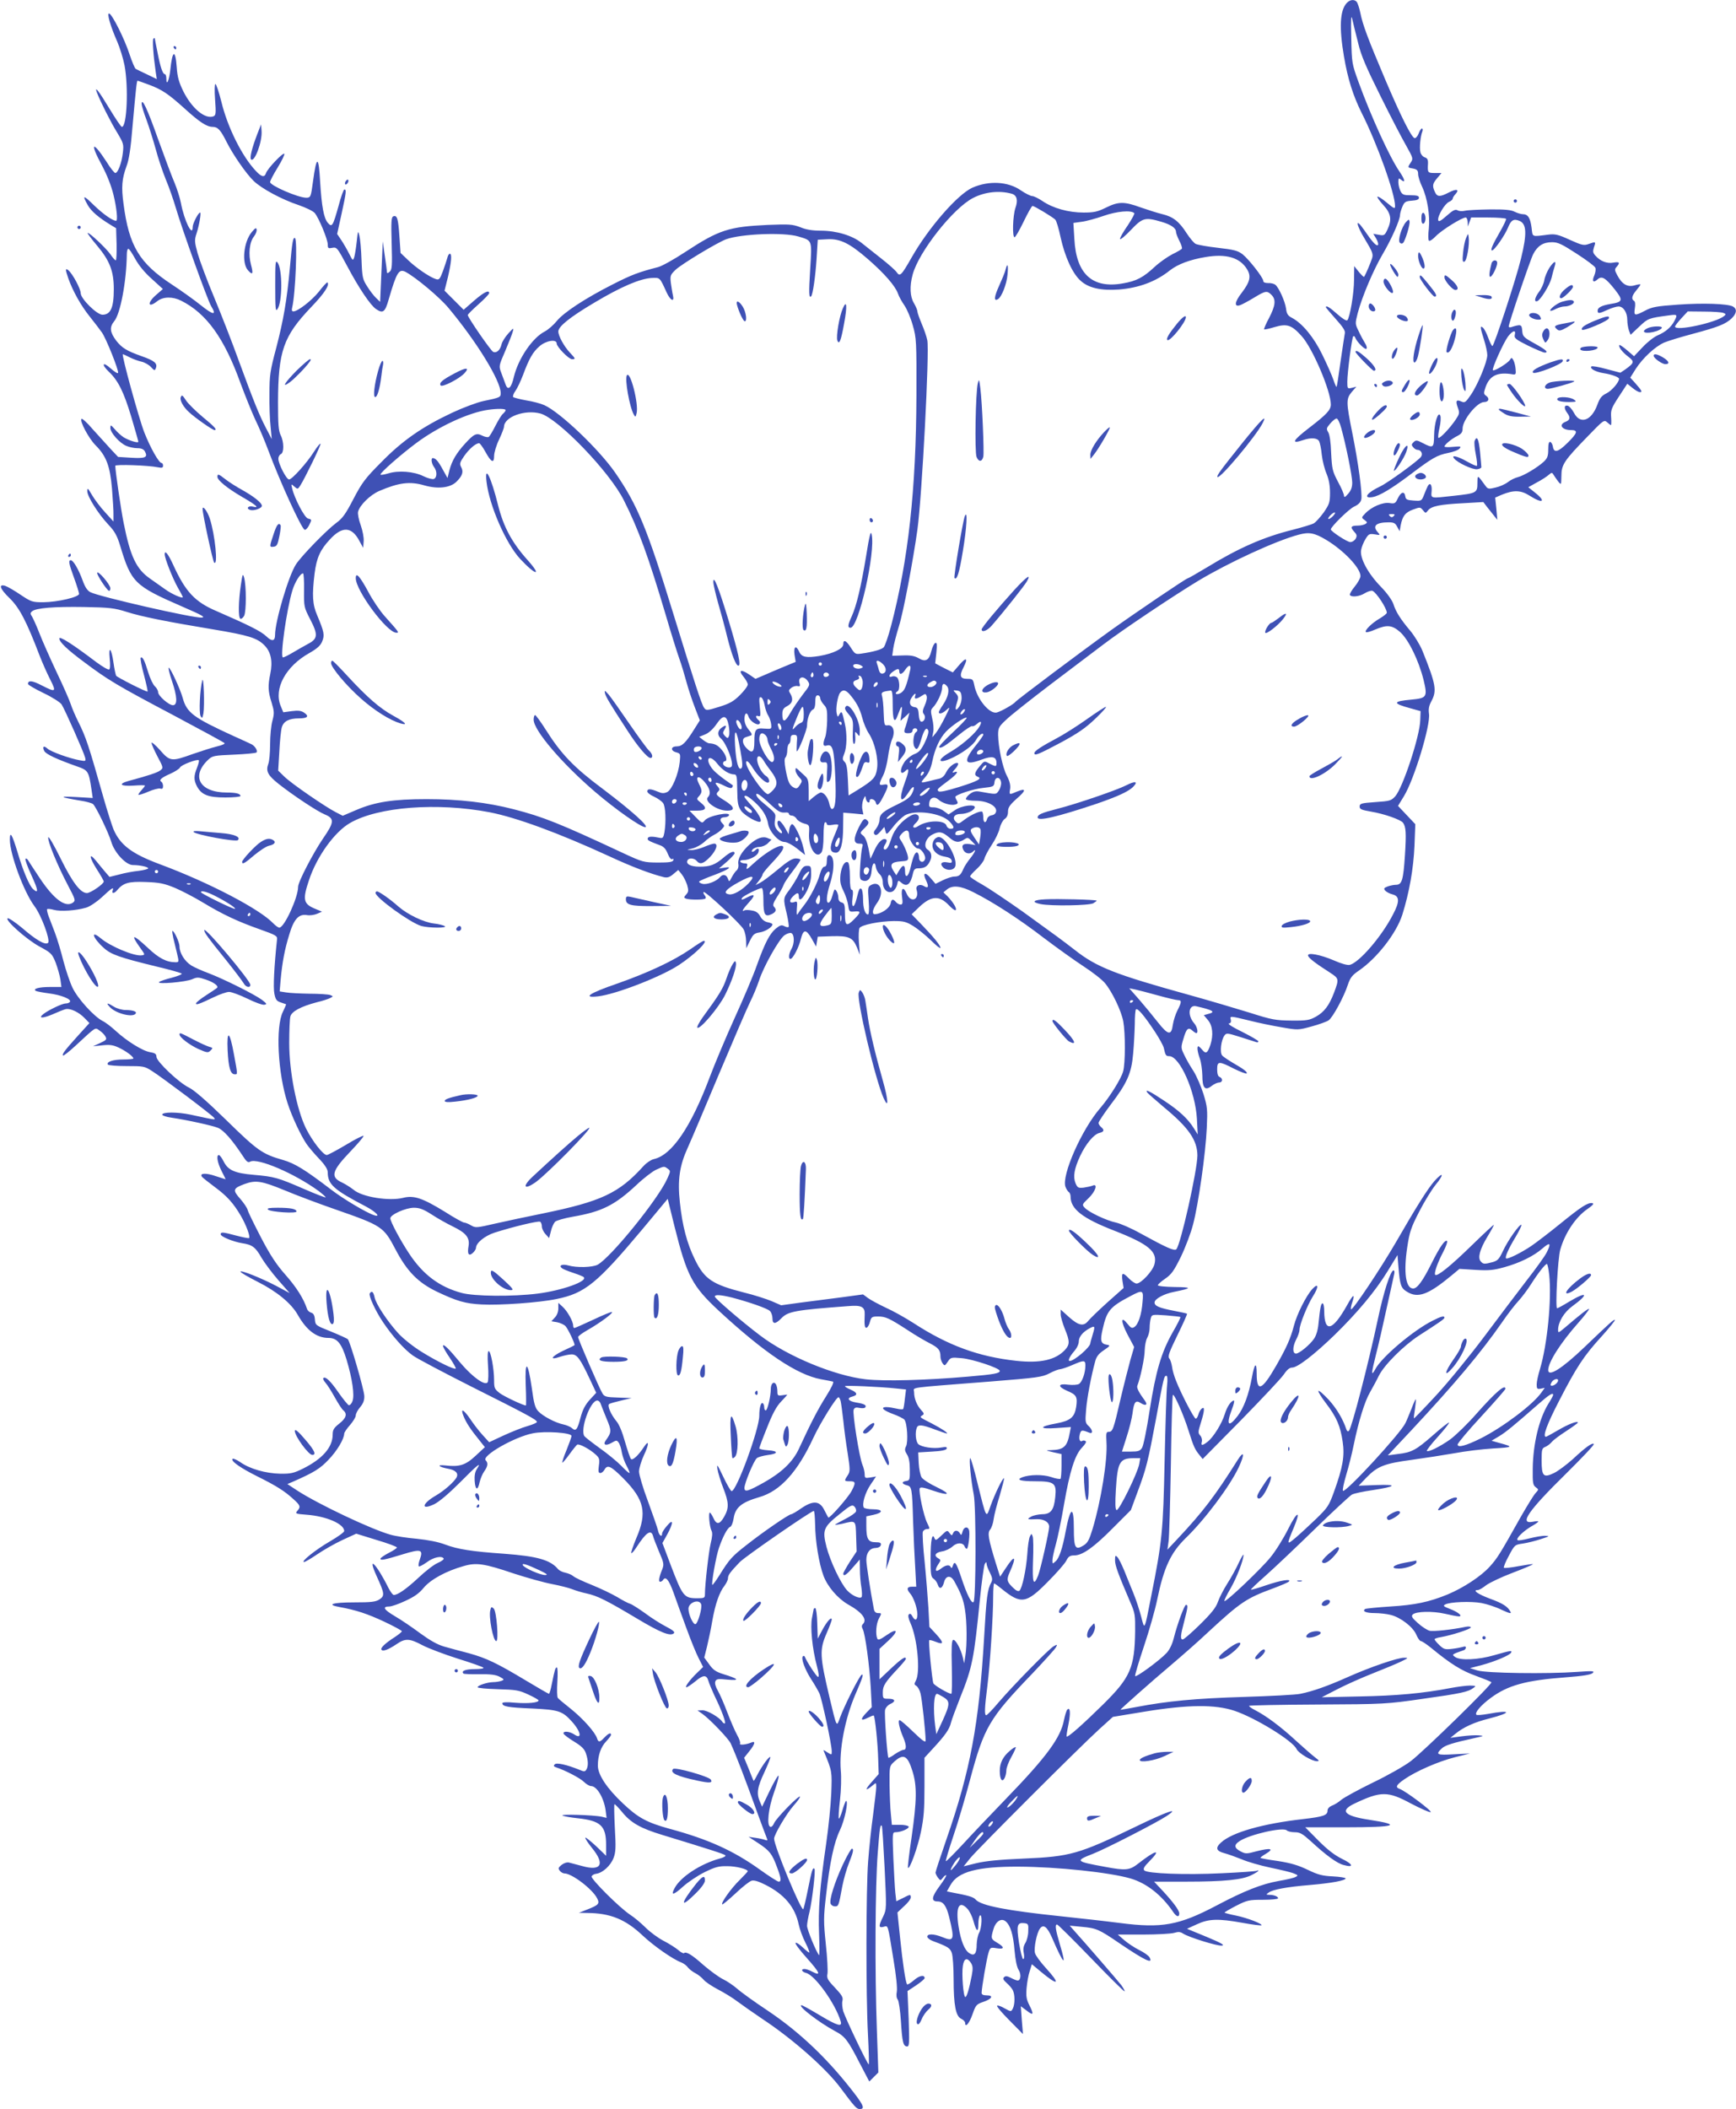 <?xml version="1.0" standalone="no"?>
<!DOCTYPE svg PUBLIC "-//W3C//DTD SVG 20010904//EN"
 "http://www.w3.org/TR/2001/REC-SVG-20010904/DTD/svg10.dtd">
<svg version="1.0" xmlns="http://www.w3.org/2000/svg"
 width="1054pt" height="1280pt" viewBox="0 0 1054 1280"
 preserveAspectRatio="xMidYMid meet">
<g transform="translate(0,1280) scale(0.1,-0.1)"
fill="#3f51b5" stroke="none">
<path d="M8176 12781 c-41 -45 -46 -149 -16 -325 23 -135 55 -236 106 -339 95
-187 204 -492 204 -567 0 -20 -5 -17 -50 20 -28 24 -54 40 -57 36 -3 -3 13
-26 36 -51 47 -51 53 -89 24 -150 -16 -34 -20 -36 -51 -30 l-34 6 18 -30 c10
-17 14 -34 10 -38 -9 -9 -34 18 -85 93 -55 79 -49 32 8 -61 43 -71 49 -87 42
-111 -8 -26 -40 -102 -49 -114 -2 -3 -16 11 -32 30 l-28 35 -1 -82 c0 -82 -25
-230 -41 -247 -5 -5 -31 11 -61 38 -46 41 -69 55 -69 41 0 -2 27 -34 60 -71
44 -49 59 -72 55 -87 -2 -12 -14 -89 -26 -172 -11 -82 -22 -151 -24 -153 -2
-2 -11 18 -20 45 -9 26 -39 94 -66 149 -51 106 -122 192 -185 225 -25 13 -32
24 -36 57 -6 43 -43 126 -65 144 -8 6 -27 11 -43 10 -19 0 -30 4 -30 13 0 20
-88 132 -126 162 -29 22 -53 28 -149 39 -63 7 -124 18 -136 24 -11 6 -35 35
-54 64 -45 71 -83 101 -147 116 -29 7 -89 26 -132 41 -101 37 -136 36 -211 -1
-51 -25 -72 -30 -136 -30 -91 0 -186 26 -250 70 -24 16 -52 30 -62 30 -9 0
-40 15 -68 34 -78 55 -195 61 -295 17 -89 -40 -264 -240 -367 -420 -65 -114
-73 -122 -93 -93 -8 12 -50 49 -92 82 -42 33 -96 76 -120 95 -57 46 -154 75
-248 75 -50 0 -90 6 -125 21 -48 18 -66 19 -198 14 -236 -11 -296 -30 -500
-164 -68 -45 -142 -86 -165 -92 -120 -31 -162 -47 -276 -105 -166 -84 -299
-171 -341 -224 -19 -23 -50 -50 -70 -61 -76 -38 -162 -165 -189 -276 -15 -68
-36 -86 -50 -47 -6 16 -18 48 -26 70 -16 42 -16 43 24 135 22 52 43 105 46
119 6 22 3 20 -28 -14 -19 -21 -38 -51 -41 -66 -8 -34 -29 -54 -50 -46 -14 5
-155 210 -155 224 0 4 29 33 65 65 36 32 65 62 65 68 0 22 -33 5 -92 -46 l-63
-55 -58 58 -58 58 21 84 c21 91 25 140 11 140 -5 0 -12 -11 -15 -25 -4 -14
-16 -51 -27 -81 -18 -48 -23 -54 -42 -48 -37 11 -123 70 -170 116 l-45 43 -7
101 c-7 107 -14 130 -37 121 -12 -4 -14 -32 -10 -164 4 -138 2 -160 -12 -172
-13 -11 -16 -11 -17 0 0 8 -6 52 -13 99 l-12 85 -8 -183 -8 -184 -24 23 c-14
13 -38 44 -54 70 -28 43 -31 55 -35 160 -2 63 -8 130 -13 149 -8 33 -9 31 -16
-35 -4 -38 -11 -81 -15 -95 -8 -24 -9 -24 -31 20 -12 24 -34 62 -48 83 l-25
37 27 123 c29 133 30 147 17 147 -5 0 -21 -44 -35 -98 -35 -125 -40 -134 -66
-104 -24 29 -37 99 -46 245 -9 166 -22 167 -44 3 -12 -90 -14 -96 -40 -96 -50
0 -220 74 -220 95 0 8 21 48 47 90 25 41 43 78 39 82 -8 8 -103 -91 -111 -118
-9 -27 -27 -24 -62 14 -84 89 -172 266 -209 420 -15 59 -31 107 -36 107 -5 0
-6 -41 -2 -95 6 -82 5 -95 -10 -101 -50 -19 -130 47 -182 150 -28 57 -37 89
-41 149 -8 111 -27 103 -39 -18 -7 -64 -24 -101 -24 -51 0 14 -4 26 -9 26 -13
0 -28 44 -45 134 -9 43 -16 80 -16 83 0 2 -4 2 -8 -1 -8 -5 -1 -102 13 -199
l7 -47 -58 28 c-33 15 -64 31 -70 34 -6 4 -23 45 -38 90 -30 92 -104 240 -123
246 -16 5 7 -76 49 -171 16 -37 36 -102 44 -143 25 -132 15 -374 -16 -374 -5
0 -38 49 -75 110 -65 108 -94 145 -76 97 21 -54 82 -176 122 -241 39 -65 41
-72 35 -123 -7 -62 -30 -123 -46 -123 -5 0 -30 30 -53 68 -86 132 -104 118
-28 -22 30 -56 57 -124 70 -178 20 -82 27 -158 16 -158 -21 0 -79 41 -133 93
-66 65 -75 66 -39 2 21 -37 65 -75 139 -120 l33 -20 3 -98 c1 -53 -1 -97 -5
-97 -4 0 -19 16 -32 36 -26 37 -132 137 -139 130 -2 -2 24 -37 57 -76 78 -93
102 -156 102 -265 0 -112 -19 -155 -69 -155 -34 0 -132 97 -132 131 0 26 -49
117 -74 138 -20 17 -20 5 -1 -49 27 -76 76 -164 129 -230 29 -36 62 -80 75
-98 26 -37 103 -230 98 -245 -2 -6 -22 7 -45 27 -48 44 -59 26 -12 -19 58 -55
91 -123 136 -271 24 -81 44 -151 44 -155 0 -10 -56 7 -89 27 -14 9 -38 30 -53
48 -26 29 -27 30 -28 9 0 -29 56 -92 97 -109 18 -8 48 -14 67 -14 25 0 38 -6
46 -20 19 -36 3 -43 -83 -38 l-80 5 -46 49 c-25 27 -74 81 -108 119 -33 39
-64 67 -68 63 -13 -12 44 -119 85 -160 65 -65 88 -125 100 -263 5 -66 10 -138
9 -160 l0 -40 -50 55 c-28 30 -64 78 -80 105 -25 43 -29 47 -29 24 0 -32 66
-137 129 -204 37 -39 52 -66 70 -125 68 -226 87 -245 379 -372 120 -52 141
-64 117 -66 -47 -5 -624 127 -676 154 -18 9 -33 31 -47 71 -25 68 -57 123 -72
123 -16 0 -12 -20 20 -108 17 -46 30 -89 30 -96 0 -20 -130 -50 -216 -51 -68
0 -74 2 -140 46 -38 26 -79 49 -91 53 -44 14 -34 -17 24 -73 61 -59 103 -139
184 -351 16 -41 44 -105 63 -142 40 -79 36 -82 -52 -37 -56 29 -82 32 -82 8 0
-5 42 -30 94 -55 53 -25 101 -56 110 -69 20 -31 136 -293 143 -323 5 -22 4
-23 -33 -16 -62 11 -176 52 -196 71 -22 20 -33 12 -19 -15 10 -19 76 -50 198
-93 69 -24 72 -29 89 -143 l7 -49 -104 6 c-106 6 -97 -1 29 -22 35 -5 70 -15
77 -21 17 -14 94 -173 111 -230 19 -65 89 -140 131 -140 42 0 93 -11 93 -20 0
-4 -26 -11 -57 -15 -32 -3 -85 -13 -118 -22 l-60 -15 -25 29 c-14 16 -39 47
-57 69 -46 56 -41 20 7 -55 22 -34 40 -66 40 -71 0 -15 -80 -70 -102 -70 -39
0 -88 64 -160 210 -40 81 -73 138 -75 128 -5 -21 54 -166 118 -288 47 -89 49
-95 32 -108 -45 -32 -115 19 -201 148 -35 52 -67 102 -72 110 -5 8 -12 12 -15
8 -4 -4 12 -48 35 -98 43 -93 46 -117 11 -86 -23 21 -61 110 -95 226 -33 108
-46 129 -46 74 0 -87 84 -316 149 -403 43 -57 98 -208 83 -223 -16 -16 -73 17
-156 89 -42 35 -82 62 -89 60 -21 -8 115 -130 194 -172 70 -38 75 -43 97 -97
12 -32 25 -78 29 -103 l6 -45 -69 0 c-68 0 -107 -11 -86 -24 6 -3 42 -10 80
-15 72 -9 137 -35 127 -51 -4 -6 -15 -10 -26 -10 -20 0 -99 -37 -134 -63 -36
-28 -8 -29 52 -4 32 14 68 29 80 32 28 8 82 -17 118 -55 l28 -29 -69 -76 c-80
-89 -99 -113 -91 -121 3 -3 36 23 74 58 131 121 119 113 147 94 14 -9 30 -25
36 -36 10 -18 6 -23 -32 -40 l-43 -20 56 6 c45 5 66 2 100 -14 43 -20 89 -54
89 -66 0 -3 -27 -6 -61 -6 -62 0 -104 -14 -94 -31 4 -5 55 -9 114 -9 102 0
109 -1 154 -30 62 -39 358 -262 375 -282 14 -17 17 -17 -140 17 -80 17 -173
17 -173 0 0 -5 25 -14 55 -18 101 -15 249 -48 284 -62 35 -15 85 -72 148 -167
24 -38 34 -46 47 -38 46 24 268 -71 414 -177 26 -20 46 -37 44 -40 -2 -2 -62
21 -133 52 -157 68 -178 74 -304 85 -116 10 -156 28 -183 83 -10 20 -23 37
-28 37 -17 0 -9 -46 16 -96 14 -27 25 -50 25 -51 0 0 -27 8 -60 19 -57 20 -98
19 -85 -2 3 -6 39 -34 79 -64 75 -55 114 -99 159 -176 32 -55 59 -128 49 -134
-4 -2 -38 5 -77 15 -82 22 -95 23 -95 8 0 -14 75 -45 130 -54 62 -9 82 -25
117 -87 17 -29 62 -90 101 -135 l71 -81 -82 44 c-92 48 -217 98 -217 86 0 -5
47 -32 104 -61 117 -59 203 -130 243 -199 54 -96 115 -142 188 -142 52 0 79
-33 109 -131 35 -116 50 -218 36 -253 -5 -15 -16 -26 -23 -24 -6 3 -34 37 -62
77 -48 70 -80 100 -92 87 -4 -3 3 -16 14 -29 11 -12 36 -52 56 -88 20 -36 43
-72 52 -79 25 -21 17 -47 -25 -80 -33 -26 -40 -38 -40 -66 0 -78 -62 -148
-180 -207 -57 -28 -74 -32 -140 -31 -87 2 -183 29 -241 70 -22 15 -43 24 -47
20 -12 -13 48 -55 148 -105 115 -57 168 -90 220 -138 44 -39 47 -48 25 -73
-14 -16 -10 -18 57 -23 120 -9 228 -56 228 -99 0 -7 -39 -35 -87 -63 -85 -49
-179 -124 -157 -125 7 0 42 21 79 46 38 26 106 65 153 87 l85 39 123 -38 c68
-20 124 -41 124 -46 0 -4 -22 -19 -50 -33 -27 -14 -50 -30 -50 -35 0 -12 25
-7 133 26 114 35 128 31 106 -31 -7 -19 -10 -37 -6 -41 3 -4 25 8 49 25 40 30
91 41 102 22 3 -4 -13 -17 -37 -27 -23 -10 -76 -51 -118 -91 -72 -67 -124
-103 -148 -103 -6 0 -20 19 -32 42 -74 149 -133 206 -71 70 47 -103 49 -117
16 -139 -24 -15 -49 -18 -154 -18 -129 0 -172 -13 -90 -28 101 -18 170 -41
273 -89 59 -28 107 -54 107 -58 0 -4 -19 -20 -42 -35 -58 -37 -89 -66 -82 -77
8 -13 42 0 91 33 54 37 79 36 158 -6 36 -19 132 -55 213 -81 81 -25 151 -50
157 -55 5 -5 -16 -9 -52 -9 -56 0 -85 -11 -69 -27 3 -3 46 -5 96 -4 67 1 99
-3 123 -15 29 -16 30 -18 12 -25 -11 -4 -34 -8 -51 -8 -37 -1 -94 -20 -94 -31
0 -5 55 -10 123 -12 110 -3 128 -6 184 -32 35 -16 63 -32 63 -36 0 -14 -64
-20 -142 -14 -51 5 -78 3 -78 -3 0 -20 34 -26 180 -32 162 -8 184 -15 242 -79
56 -62 64 -112 14 -78 -29 19 -70 22 -64 4 2 -6 31 -28 64 -48 44 -27 62 -44
71 -70 15 -43 16 -80 3 -100 -8 -13 -14 -13 -42 -1 -77 31 -138 45 -150 33 -8
-8 -7 -13 8 -18 58 -19 147 -66 169 -88 14 -14 34 -26 44 -26 35 0 77 -71 88
-146 l6 -47 -29 7 c-50 11 -261 17 -238 7 11 -5 52 -12 90 -16 141 -15 174
-46 174 -161 l0 -67 -60 58 c-34 31 -63 55 -66 52 -3 -3 15 -31 40 -62 81 -99
57 -143 -60 -110 -33 9 -68 18 -79 21 -12 3 -31 -3 -45 -14 -21 -17 -22 -22
-11 -36 7 -9 20 -16 28 -16 45 0 169 -94 198 -150 18 -34 10 -42 -62 -70 l-48
-19 51 -1 c139 -1 231 -38 335 -136 68 -64 184 -145 235 -164 15 -6 34 -20 41
-31 8 -10 28 -26 46 -35 17 -9 39 -27 49 -39 9 -12 49 -39 87 -59 39 -20 92
-53 118 -73 27 -20 95 -68 153 -107 185 -122 389 -303 475 -420 85 -114 96
-126 115 -126 30 0 24 19 -21 80 -162 214 -337 383 -539 518 -80 53 -163 113
-185 133 -22 19 -60 45 -85 57 -25 12 -78 51 -119 86 -70 63 -106 84 -118 72
-3 -3 -19 5 -35 19 -15 13 -56 39 -91 57 -34 18 -82 54 -107 79 -25 25 -67 61
-95 79 -66 44 -238 216 -233 232 3 7 15 15 29 16 39 6 86 49 104 95 14 37 15
64 8 185 -4 78 -5 142 -2 142 4 0 24 -21 45 -46 53 -66 112 -100 244 -140 285
-87 376 -116 384 -124 5 -5 -11 -14 -35 -20 -116 -32 -239 -112 -274 -181 -24
-45 -5 -41 52 11 30 27 88 66 130 87 65 32 87 38 139 37 54 0 124 -18 124 -31
0 -2 -22 -26 -49 -53 -50 -48 -115 -139 -106 -148 2 -3 38 27 80 66 41 39 85
74 99 78 16 4 44 -5 85 -26 113 -57 178 -134 200 -238 6 -29 24 -79 41 -112
17 -33 27 -60 23 -60 -4 0 -21 14 -39 31 -18 17 -37 30 -43 28 -7 -3 25 -45
69 -94 80 -90 87 -110 31 -81 -16 9 -37 16 -46 16 -24 0 -18 -17 9 -24 54 -13
178 -186 210 -293 12 -37 -20 -28 -128 37 -55 33 -104 60 -109 60 -30 0 103
-103 201 -156 63 -33 79 -54 153 -198 l57 -109 27 27 28 28 -9 257 c-13 358
-10 875 5 1071 12 157 15 179 25 169 3 -2 10 -117 17 -255 12 -249 12 -251 -9
-296 -29 -58 -28 -70 3 -62 28 7 24 23 60 -200 16 -94 24 -174 20 -194 -4 -20
-2 -39 6 -48 6 -8 15 -67 19 -131 8 -128 14 -153 38 -153 13 0 14 20 9 168
l-7 168 53 35 c28 19 52 39 51 44 -1 22 -34 15 -67 -15 -20 -17 -38 -27 -40
-23 -9 15 -26 125 -42 282 l-16 154 40 38 c23 20 41 44 41 53 0 20 -3 20 -49
-4 l-39 -19 -6 52 c-3 29 -8 123 -12 210 -6 152 -6 157 13 157 33 0 84 22 80
34 -2 6 -25 11 -53 11 l-49 0 -6 65 c-4 36 -7 116 -8 178 -1 110 0 114 25 137
59 55 84 43 114 -54 28 -89 27 -177 -5 -400 -15 -101 -25 -185 -22 -187 10
-11 58 120 78 216 18 86 22 137 22 279 l0 173 57 62 c69 75 95 112 104 151 4
17 29 84 55 150 75 186 85 239 120 593 11 111 25 210 30 220 9 14 10 14 11 2
0 -9 9 -33 20 -54 15 -30 17 -43 9 -59 -24 -43 -30 -91 -44 -337 -31 -524 -83
-804 -229 -1224 -36 -104 -66 -195 -66 -201 0 -6 7 -20 15 -31 15 -19 15 -19
30 0 8 11 17 17 20 15 3 -3 -16 -33 -41 -67 -48 -65 -52 -92 -11 -92 34 0 53
-26 70 -95 34 -139 30 -151 -43 -121 -50 20 -90 21 -90 2 0 -7 15 -19 33 -26
92 -34 106 -43 116 -73 6 -16 11 -88 11 -158 0 -159 13 -226 46 -241 13 -6 24
-18 24 -25 0 -33 26 -2 45 53 19 54 23 60 64 74 54 18 66 40 22 40 -21 0 -31
5 -31 15 0 29 31 210 42 244 10 32 12 33 49 27 48 -8 50 6 4 33 -39 23 -40 27
-23 83 14 48 48 69 74 47 29 -24 46 -80 54 -177 5 -57 14 -102 25 -118 16 -25
13 -64 -6 -64 -6 0 -24 7 -41 16 -23 12 -33 13 -42 4 -8 -8 -4 -17 15 -34 15
-13 32 -32 38 -44 14 -26 14 -87 0 -113 -10 -19 -11 -19 -49 2 -22 13 -43 20
-46 16 -4 -4 30 -44 75 -89 l82 -83 -7 85 -6 84 36 -27 c41 -32 45 -24 15 35
-17 34 -20 53 -16 102 3 34 11 80 19 103 l13 42 54 -45 c108 -90 123 -79 31
22 -33 36 -63 77 -66 91 -8 30 11 123 30 148 21 29 44 11 72 -52 74 -171 92
-186 49 -43 -26 88 -31 120 -17 120 5 0 98 -92 207 -205 109 -113 200 -203
203 -201 2 3 -7 20 -20 38 -21 27 -211 247 -292 337 l-21 24 72 -7 c90 -8 104
-14 233 -102 151 -102 203 -127 180 -84 -6 11 -34 31 -63 45 -28 14 -69 41
-91 60 l-39 34 154 0 c85 0 169 5 187 10 26 8 39 7 55 -4 36 -23 207 -76 235
-73 21 2 -1 15 -92 53 l-119 49 59 27 c73 34 130 36 279 9 60 -11 111 -17 114
-15 8 9 -86 45 -153 59 -37 7 -69 16 -71 18 -2 2 29 20 69 41 69 35 79 37 165
37 50 0 91 4 91 9 0 11 -25 21 -53 21 -21 1 -21 2 -4 14 24 18 108 34 252 46
129 11 215 27 215 40 0 4 -35 10 -77 12 -64 3 -91 10 -153 40 -56 27 -102 41
-179 53 -58 8 -106 17 -108 19 -2 2 13 14 34 26 51 31 28 36 -56 15 -62 -17
-69 -17 -99 -1 -39 20 -41 40 -6 62 62 41 265 87 287 65 6 -6 28 -11 48 -11
32 0 47 -9 96 -53 94 -87 161 -136 201 -146 64 -18 58 5 -9 37 -45 22 -88 55
-144 111 l-80 81 245 0 c306 0 349 14 141 46 -151 23 -179 55 -85 99 158 75
201 75 341 -1 58 -30 111 -54 119 -52 15 3 -153 129 -188 141 -28 10 -21 24
28 58 72 50 208 109 307 134 l92 23 -97 -5 c-104 -6 -114 -2 -75 35 21 20 66
34 202 64 56 12 58 13 23 16 -20 2 -67 -1 -104 -6 l-68 -9 30 24 c48 40 116
71 205 93 141 36 136 55 -7 28 -35 -6 -67 -9 -70 -5 -12 12 27 58 87 102 104
77 213 107 454 125 106 8 154 16 165 26 13 13 2 14 -95 7 -181 -13 -553 -8
-605 9 l-45 14 70 18 c81 22 169 59 179 75 10 16 -3 14 -100 -14 -99 -29 -209
-34 -240 -11 -20 15 -21 15 54 41 6 2 12 9 12 16 0 7 -7 8 -17 4 -10 -3 -40
-9 -66 -12 -43 -5 -51 -3 -77 22 -17 16 -30 32 -30 36 0 4 17 10 38 13 68 12
182 49 182 59 0 5 -13 7 -29 4 -86 -18 -200 -30 -222 -24 -14 4 -46 24 -70 46
-35 31 -42 42 -32 52 20 20 121 22 196 5 38 -9 75 -16 84 -16 27 0 -3 26 -53
45 -39 15 -44 19 -30 27 28 16 157 21 221 9 32 -6 88 -24 122 -41 50 -23 61
-25 54 -12 -17 32 -46 51 -126 80 -72 27 -108 52 -72 52 8 0 30 13 50 29 20
15 93 50 162 76 69 26 124 50 122 52 -2 2 -41 -4 -86 -12 -46 -9 -86 -13 -90
-10 -3 4 10 37 30 73 35 66 36 67 85 74 27 4 76 16 109 27 53 17 56 19 27 20
-19 1 -62 -7 -98 -16 -35 -9 -66 -14 -70 -10 -11 10 33 53 83 83 24 13 43 27
43 30 0 3 -16 2 -35 -2 -83 -15 -25 68 204 293 96 95 172 175 168 179 -9 10
-49 -18 -127 -91 -38 -34 -90 -73 -115 -85 -64 -31 -75 -19 -75 76 0 68 2 75
23 83 12 5 30 19 39 30 10 12 49 41 88 66 38 25 70 48 70 51 0 13 -58 -9 -122
-47 -36 -21 -69 -39 -72 -39 -21 0 5 73 79 216 106 206 151 275 259 393 47 52
83 97 81 100 -6 5 -25 -12 -185 -165 -136 -130 -220 -183 -220 -139 0 47 74
164 182 286 39 44 68 82 66 85 -5 4 -53 -33 -145 -112 -42 -35 -43 -36 -43
-13 1 46 36 105 87 142 103 75 90 93 -20 27 -36 -22 -69 -40 -73 -40 -12 0 4
302 19 355 28 100 93 198 166 248 32 22 41 33 29 35 -27 5 -67 -21 -194 -124
-65 -53 -145 -114 -177 -136 -61 -41 -145 -83 -153 -75 -8 7 15 59 58 130 22
37 38 70 35 73 -9 9 -84 -97 -112 -159 -23 -48 -31 -58 -63 -67 -49 -13 -57
-13 -72 5 -19 22 -5 73 40 148 22 36 40 69 40 73 0 4 -60 -52 -133 -123 -129
-126 -211 -192 -223 -180 -9 8 14 74 49 140 16 31 27 61 23 65 -12 11 -44 -35
-93 -133 -55 -110 -88 -155 -113 -155 -45 0 -59 97 -36 250 14 92 22 118 72
215 31 61 76 134 100 164 54 65 48 84 -7 23 -41 -47 -109 -155 -237 -377 -87
-150 -260 -410 -269 -401 -3 2 0 21 7 41 19 57 6 51 -31 -16 -88 -157 -138
-171 -139 -36 0 26 -4 47 -10 47 -10 0 -15 -28 -25 -125 -3 -36 -14 -72 -27
-90 -25 -37 -90 -90 -109 -90 -22 0 -22 40 0 84 12 22 21 49 21 60 0 32 48
150 81 203 37 57 35 86 -3 45 -37 -40 -94 -153 -112 -223 -20 -77 -46 -135
-108 -243 -86 -150 -118 -163 -118 -48 0 75 -13 65 -29 -23 -19 -103 -49 -185
-87 -234 -56 -73 -71 -55 -34 42 11 28 16 52 12 52 -17 0 -42 -37 -56 -83 -17
-56 -69 -140 -104 -167 -32 -25 -42 -25 -35 0 3 12 -1 28 -10 38 -14 15 -13
23 4 77 23 74 25 102 5 86 -8 -7 -17 -23 -20 -36 -4 -14 -11 -25 -16 -25 -10
0 -88 149 -120 231 -11 27 -22 65 -24 85 -3 19 -10 42 -17 50 -10 12 0 38 50
141 34 69 60 127 58 130 -2 2 -39 10 -81 18 -88 17 -116 29 -116 50 0 22 57
53 120 65 109 22 110 28 3 29 -58 1 -103 5 -103 11 0 5 20 23 45 40 38 26 53
48 95 133 27 56 61 145 74 197 32 121 76 429 83 585 5 110 4 127 -20 205 -15
47 -42 110 -61 140 -20 30 -45 74 -56 98 -20 41 -21 45 -5 97 18 62 29 73 54
51 10 -9 21 -16 24 -16 14 0 6 38 -12 59 -43 49 -35 115 12 104 104 -24 121
-35 71 -47 l-25 -7 25 -30 c29 -34 34 -91 15 -150 -17 -51 -28 -57 -49 -31
-10 12 -21 22 -24 22 -10 0 -6 -33 9 -75 8 -22 14 -68 15 -101 0 -77 16 -96
56 -65 15 12 35 21 45 21 23 0 25 25 4 34 -10 3 -15 19 -15 46 0 51 11 51 102
4 39 -19 73 -32 77 -29 7 8 -18 27 -86 66 -28 17 -57 36 -63 44 -15 18 -6 93
14 120 12 17 17 16 97 -9 46 -15 90 -29 97 -31 6 -3 12 0 12 5 0 5 -44 30 -97
57 -54 26 -91 49 -82 51 11 2 15 10 12 23 -7 24 -6 24 113 -5 54 -14 143 -32
197 -41 96 -17 99 -17 179 5 45 12 92 29 104 37 25 16 94 143 118 218 14 41
26 57 66 84 111 76 228 227 264 339 43 137 68 281 74 419 l5 131 -53 56 -52
55 36 59 c63 103 163 434 152 501 -4 27 0 48 14 74 35 65 29 102 -54 308 -15
36 -48 90 -73 120 -59 70 -88 115 -103 163 -8 23 -37 65 -76 105 -79 81 -129
175 -120 223 3 18 15 48 27 67 18 30 23 33 56 28 33 -6 34 -5 19 12 -36 39
-12 61 66 61 30 0 40 -5 51 -27 l15 -27 6 35 c12 58 27 78 74 96 44 16 45 16
61 -3 16 -20 17 -20 31 -2 20 26 73 37 216 44 l120 7 22 -29 c13 -16 32 -40
43 -54 l20 -25 -6 68 -7 67 39 17 c73 30 117 29 171 -6 79 -50 102 -36 31 20
l-40 32 52 29 c29 15 61 36 72 46 19 16 20 16 31 -2 6 -10 19 -28 28 -40 17
-20 17 -20 18 35 0 69 16 93 159 240 96 99 100 103 119 86 10 -9 20 -17 23
-17 2 0 3 21 1 47 -3 43 1 56 47 126 l51 78 31 -25 c17 -14 37 -26 46 -26 17
0 11 10 -35 62 l-24 26 34 54 c43 66 116 134 172 159 24 10 102 34 174 53 157
42 198 59 235 93 32 31 35 58 8 73 -33 17 -181 22 -335 11 -127 -9 -156 -14
-197 -36 -65 -34 -70 -32 -63 14 4 24 2 41 -5 45 -18 11 -13 32 14 64 14 17
25 32 25 35 0 3 -16 1 -36 -5 -44 -12 -76 7 -105 62 -16 30 -17 36 -4 50 23
26 18 33 -20 26 -38 -7 -78 8 -109 43 -15 17 -16 25 -8 51 12 34 11 35 -33 19
-28 -10 -40 -8 -115 26 -70 32 -89 36 -129 31 -104 -13 -95 -17 -102 42 -8 60
-22 82 -53 82 -11 0 -34 7 -50 15 -21 11 -60 15 -150 14 -66 -1 -134 -4 -151
-8 -16 -4 -37 -3 -46 3 -13 7 -28 0 -65 -33 -37 -33 -50 -39 -52 -27 -5 24 40
100 66 111 12 5 22 14 22 19 0 5 7 18 17 28 26 29 6 34 -40 10 -54 -28 -71
-28 -85 3 -17 37 -15 50 14 84 l26 31 -41 0 c-43 0 -44 2 -41 57 1 24 -4 33
-19 38 -12 3 -24 18 -27 31 -7 26 0 96 12 127 3 9 2 17 -3 17 -5 0 -14 -14
-20 -31 -7 -18 -18 -29 -25 -27 -20 7 -84 135 -180 361 -102 241 -134 325
-149 400 -6 29 -16 58 -21 65 -15 18 -42 15 -62 -7z m70 -243 c18 -76 49 -147
135 -320 61 -123 131 -258 156 -301 42 -75 44 -80 29 -102 -21 -32 -21 -32 14
-38 24 -5 30 -12 30 -33 0 -15 11 -50 25 -79 31 -67 48 -173 40 -252 -4 -34
-4 -67 0 -73 4 -6 22 5 44 28 35 36 157 112 180 112 6 0 11 -12 12 -27 l1 -28
10 28 10 27 103 0 c57 0 106 -4 109 -8 2 -4 -14 -39 -36 -77 -47 -81 -61 -115
-49 -115 14 0 77 91 96 137 19 47 34 57 69 43 45 -17 48 -77 11 -228 -29 -122
-164 -532 -174 -532 -4 0 -15 22 -25 49 -10 28 -24 55 -32 62 -19 16 -18 3 6
-73 11 -34 20 -76 20 -93 0 -41 -59 -183 -101 -243 -30 -44 -36 -48 -56 -39
-31 14 -37 5 -22 -37 12 -32 10 -38 -13 -73 -36 -53 -97 -117 -105 -110 -3 4
0 31 7 61 7 30 9 63 5 73 -13 32 -37 -44 -38 -119 -1 -77 -5 -80 -69 -47 -36
19 -42 19 -56 5 -13 -12 -13 -18 -2 -30 7 -9 18 -16 25 -16 23 0 36 -25 22
-43 -20 -26 -199 -156 -247 -179 -81 -38 -107 -75 -47 -65 42 7 116 51 235
141 127 96 158 114 224 127 32 6 63 18 70 27 11 13 7 14 -40 10 -28 -3 -52 -2
-52 2 0 11 43 47 78 64 25 13 32 23 32 45 0 52 88 161 131 161 27 0 35 21 13
37 -17 12 -17 16 -4 55 25 69 73 92 165 76 17 -3 20 2 17 30 -1 19 -7 43 -13
55 -10 18 -12 18 -21 4 -10 -19 -96 -72 -104 -64 -8 8 64 167 92 205 29 37 49
42 41 10 -5 -20 5 -28 81 -66 48 -23 93 -42 100 -42 27 0 9 17 -60 55 -69 38
-73 43 -76 78 -3 39 -8 40 -69 21 -7 -2 -13 0 -13 5 0 18 130 402 149 439 26
50 60 72 114 72 36 0 59 -11 150 -70 59 -38 110 -76 113 -85 4 -8 1 -29 -6
-46 -16 -36 -7 -48 19 -25 26 24 49 10 106 -62 51 -65 48 -75 -28 -87 -53 -9
-77 -22 -77 -40 0 -20 9 -19 61 5 24 11 54 20 66 20 29 0 53 -36 53 -82 0 -20
5 -49 10 -64 l10 -26 53 50 c54 51 56 51 180 68 52 7 53 5 33 -34 -20 -38 -54
-67 -101 -87 -22 -9 -63 -41 -92 -72 l-52 -55 -42 36 c-23 20 -44 34 -47 32
-8 -9 18 -44 53 -70 40 -31 38 -38 -17 -78 l-30 -20 -84 22 c-46 13 -88 20
-92 16 -12 -13 26 -33 75 -41 47 -7 93 -24 93 -34 0 -21 -45 -73 -76 -88 -29
-14 -41 -28 -56 -70 -36 -98 -105 -121 -142 -48 -12 22 -29 41 -39 43 -21 4
-22 -17 -2 -44 21 -28 18 -43 -10 -54 -44 -17 -22 -50 32 -50 46 0 42 -17 -21
-79 -57 -56 -82 -62 -88 -20 -2 12 -9 24 -15 27 -9 2 -13 -11 -13 -45 0 -41
-5 -54 -27 -75 -38 -35 -121 -85 -158 -94 -16 -4 -44 -17 -60 -30 -17 -13 -51
-28 -75 -33 -40 -10 -47 -9 -60 9 -52 71 -49 70 -50 17 0 -58 -6 -61 -143 -76
-145 -16 -139 -18 -135 29 3 39 -10 55 -24 29 -4 -8 -14 -31 -22 -52 -15 -38
-16 -38 -63 -35 -41 3 -48 6 -51 26 -5 33 -26 27 -45 -12 -15 -32 -19 -34 -51
-29 -41 6 -109 -23 -147 -63 -24 -25 -24 -26 -4 -40 17 -13 18 -16 5 -24 -8
-5 -29 -10 -46 -10 -42 0 -48 -9 -23 -36 17 -18 19 -26 10 -43 -7 -12 -21 -21
-33 -21 -18 0 -118 65 -118 77 0 16 110 124 141 138 26 12 40 26 44 44 7 35
-18 222 -55 405 -37 185 -38 205 -3 247 l28 32 -28 -7 c-26 -6 -27 -5 -27 37
0 56 28 268 36 276 4 3 9 0 12 -8 9 -25 60 -76 68 -68 5 5 1 20 -9 35 -9 15
-27 47 -38 72 -22 44 -22 46 -6 109 27 102 96 264 152 359 52 88 105 207 105
237 0 8 6 31 14 50 13 30 19 34 58 37 30 2 43 7 43 18 0 11 -12 15 -50 15 -42
0 -51 3 -62 25 -7 14 -13 38 -13 54 0 24 2 27 15 16 30 -25 26 -1 -9 50 -59
86 -172 333 -249 545 -39 108 -40 113 -43 265 -3 123 -1 146 7 110 6 -25 21
-89 35 -142z m-7342 -252 c80 -30 117 -55 216 -144 90 -82 135 -112 171 -112
31 0 48 -18 84 -90 39 -78 120 -195 165 -238 47 -46 171 -113 274 -147 43 -15
87 -36 97 -48 25 -30 79 -160 79 -191 0 -23 3 -25 28 -20 27 5 30 1 91 -113
69 -130 139 -234 173 -258 43 -30 56 -20 78 58 48 165 62 187 102 167 62 -33
205 -152 261 -219 172 -206 317 -442 317 -517 0 -25 -3 -27 -105 -48 -38 -8
-124 -40 -190 -71 -181 -85 -302 -169 -430 -300 -98 -98 -117 -124 -169 -223
-47 -91 -67 -119 -105 -146 -59 -44 -210 -199 -244 -251 -45 -69 -127 -346
-127 -429 0 -38 -19 -41 -53 -8 -32 31 -107 68 -302 153 -132 56 -189 118
-263 280 -30 66 -52 94 -52 65 0 -25 48 -146 80 -203 17 -29 30 -55 30 -57 0
-11 -68 19 -105 46 -22 15 -65 46 -95 67 -83 58 -119 135 -159 336 -17 84 -51
318 -51 348 0 10 202 3 258 -9 26 -5 32 -3 32 10 0 9 -4 16 -9 16 -16 0 -68
92 -105 186 -33 85 -140 474 -130 474 3 0 21 -8 42 -19 20 -10 52 -22 71 -26
19 -4 45 -19 57 -32 21 -23 24 -24 30 -8 12 30 -8 46 -88 74 -90 32 -118 50
-152 93 -39 52 -42 82 -13 118 38 44 75 243 77 408 0 17 4 32 9 32 6 0 24 -28
42 -61 22 -40 57 -83 101 -122 l67 -61 -39 -34 c-59 -50 -53 -86 6 -39 35 27
93 28 144 2 154 -77 262 -228 360 -500 28 -75 68 -175 90 -222 23 -47 59 -132
80 -189 72 -192 197 -465 219 -479 6 -3 17 8 26 24 19 38 19 38 -5 44 -21 5
-82 122 -96 182 -7 29 -7 30 13 12 20 -17 21 -17 36 6 28 44 128 249 123 254
-3 3 -21 -19 -40 -49 -43 -68 -133 -168 -151 -168 -16 0 -65 95 -65 126 0 12
7 24 15 28 20 7 20 74 -1 115 -13 27 -16 65 -16 199 1 312 32 401 203 580 78
81 112 133 97 148 -3 2 -26 -22 -51 -55 -44 -55 -129 -121 -156 -121 -9 0 -11
8 -7 24 20 81 33 410 17 421 -12 7 -17 -22 -31 -180 -18 -197 -39 -317 -82
-483 -38 -142 -42 -169 -42 -282 -1 -69 2 -159 7 -200 l7 -75 -35 67 c-41 79
-72 155 -165 408 -37 103 -104 275 -148 381 -45 107 -90 229 -102 271 -19 70
-20 81 -7 120 16 49 30 128 22 128 -11 0 -45 -66 -45 -87 0 -67 -52 38 -72
147 -6 30 -23 84 -38 120 -16 36 -60 155 -100 265 -65 184 -100 258 -100 213
0 -9 13 -53 30 -97 16 -44 41 -124 56 -178 14 -54 42 -136 61 -183 20 -47 46
-123 60 -170 39 -133 193 -561 215 -598 35 -57 14 -56 -62 5 -41 33 -121 90
-176 126 -198 130 -261 234 -294 490 -14 102 -10 151 18 228 15 38 26 110 36
235 20 224 26 284 31 284 3 0 34 -11 69 -24z m5239 -662 c31 -9 39 -39 22 -86
-16 -48 -20 -178 -5 -178 5 0 30 43 55 95 25 52 49 95 54 95 11 0 122 -67 138
-83 7 -7 21 -54 32 -106 26 -119 73 -222 122 -265 48 -44 124 -61 234 -53 121
10 223 48 308 116 49 38 121 65 217 81 124 21 207 -3 250 -72 28 -44 20 -78
-31 -145 -45 -57 -47 -90 -7 -74 13 5 50 25 83 45 69 42 78 43 105 16 28 -28
24 -65 -15 -140 -19 -35 -32 -66 -30 -69 3 -2 32 4 64 14 75 22 103 13 164
-55 67 -74 177 -333 177 -415 0 -33 -25 -60 -132 -142 -100 -77 -112 -100 -36
-74 47 16 86 14 97 -7 5 -10 13 -47 16 -82 4 -36 17 -87 29 -115 14 -34 21
-71 21 -115 0 -59 -4 -70 -38 -120 -22 -30 -49 -60 -60 -66 -12 -7 -69 -24
-127 -39 -178 -44 -328 -110 -523 -229 -60 -36 -112 -66 -116 -66 -9 0 -318
-209 -466 -315 -185 -133 -573 -424 -580 -435 -8 -12 -83 -56 -112 -64 -44
-13 -122 81 -138 167 -7 34 -10 37 -41 37 -45 0 -51 18 -24 70 30 58 16 64
-28 12 l-37 -43 -54 27 -53 28 7 64 c5 51 4 63 -6 60 -7 -2 -18 -24 -24 -48
-14 -58 -35 -70 -77 -45 -25 14 -49 19 -97 17 l-64 -2 6 43 c3 23 19 85 35
137 27 85 85 394 112 585 28 206 74 1085 60 1150 -4 22 -20 67 -34 100 -14 33
-26 67 -26 75 0 8 -10 31 -21 50 -24 39 -27 103 -8 173 36 137 247 405 368
466 72 37 160 46 234 25z m744 -118 c3 -3 -15 -36 -40 -74 -26 -37 -47 -74
-47 -82 0 -8 29 15 65 53 72 76 87 80 186 51 58 -17 89 -38 89 -61 0 -8 9 -32
20 -54 12 -22 18 -43 16 -48 -3 -5 -29 -20 -58 -34 -29 -15 -78 -49 -108 -77
-70 -65 -111 -86 -193 -100 -185 -33 -283 57 -294 269 l-6 98 50 7 c27 3 88
20 134 36 80 28 167 36 186 16z m-2041 -141 c87 -26 84 -18 73 -199 -9 -145
-8 -178 6 -164 10 10 26 121 33 230 l7 113 59 3 c77 4 134 -24 246 -121 99
-86 166 -163 182 -209 6 -18 24 -50 40 -73 15 -22 38 -76 50 -120 22 -76 23
-97 22 -425 -2 -570 -49 -998 -154 -1399 -17 -64 -37 -122 -45 -130 -13 -13
-65 -28 -137 -38 -34 -5 -38 -2 -62 36 -28 44 -46 53 -46 21 0 -27 -60 -56
-144 -71 -80 -13 -109 -8 -124 26 -19 42 -35 31 -28 -19 l7 -43 -68 -28 c-37
-15 -92 -39 -122 -52 l-54 -23 -38 26 c-50 34 -69 28 -35 -13 14 -17 26 -38
26 -47 0 -10 -21 -38 -47 -64 -39 -39 -63 -52 -127 -72 -74 -23 -79 -23 -91
-6 -15 19 -61 162 -190 581 -156 507 -214 649 -349 845 -98 142 -335 368 -431
411 -22 10 -71 23 -110 29 -38 7 -74 16 -79 20 -4 4 1 21 13 37 11 15 32 59
46 96 38 102 60 140 100 175 39 35 105 46 105 17 0 -20 73 -95 93 -95 23 0 22
3 -14 41 -35 38 -69 100 -69 127 0 31 70 87 220 176 161 96 276 145 347 149
51 2 48 5 90 -87 22 -49 49 -63 39 -20 -4 16 -9 50 -13 77 -5 44 -3 49 29 80
39 36 253 165 307 185 93 33 349 43 437 17z m5617 -464 c16 -6 17 -9 5 -19
-50 -41 -298 -94 -298 -64 0 5 17 27 38 50 l39 42 99 -1 c54 0 107 -4 117 -8z
m-7393 -590 c0 -5 -7 -14 -16 -22 -9 -7 -29 -40 -46 -73 -17 -34 -35 -64 -41
-68 -6 -3 -23 0 -39 8 -35 18 -50 11 -104 -48 -53 -58 -80 -104 -95 -161 l-12
-48 -29 52 c-27 50 -43 68 -60 69 -13 0 -8 -34 7 -54 20 -26 19 -65 -1 -73 -9
-3 -37 4 -63 17 -59 29 -151 36 -213 17 -27 -8 -48 -11 -48 -7 0 13 125 122
216 190 135 101 321 187 439 203 57 8 105 7 105 -2z m212 -21 c108 -31 420
-354 506 -527 88 -174 149 -342 253 -692 33 -113 71 -234 84 -270 13 -36 32
-100 43 -141 11 -41 34 -110 51 -154 l30 -78 -36 -57 c-50 -80 -72 -101 -105
-101 -36 0 -38 -27 -2 -36 25 -7 26 -9 21 -59 -8 -74 -47 -167 -76 -182 -20
-9 -32 -9 -59 3 -43 18 -62 18 -62 1 0 -8 18 -22 41 -32 22 -10 47 -28 55 -39
15 -21 19 -111 8 -178 -6 -32 -10 -37 -28 -33 -47 10 -69 9 -73 -2 -4 -12 4
-17 74 -43 23 -8 36 -23 47 -51 10 -25 21 -37 27 -33 7 4 10 1 7 -7 -4 -11
-27 -14 -94 -14 -87 1 -91 2 -214 59 -381 178 -483 219 -663 265 -159 41 -331
61 -527 61 -202 0 -313 -17 -427 -66 l-82 -35 -43 22 c-64 33 -268 173 -311
215 l-38 37 7 116 c3 64 10 130 15 147 11 37 44 54 104 54 53 0 64 13 31 35
-18 12 -36 14 -75 9 l-51 -7 -16 39 c-43 104 31 241 175 321 47 27 67 45 77
70 16 38 12 58 -30 158 -29 67 -32 122 -16 254 12 95 34 144 92 206 75 83 134
80 180 -8 l23 -42 3 39 c2 23 -6 64 -18 99 -12 32 -19 69 -16 81 10 40 73 102
128 126 119 51 186 60 275 34 81 -23 155 -15 193 21 37 36 46 61 30 90 -11 20
-8 29 18 67 30 43 70 78 91 78 5 0 22 -23 38 -52 35 -64 53 -73 53 -25 0 19
13 64 30 99 16 34 30 70 30 78 2 61 128 106 222 80z m4861 -87 c29 -104 67
-292 67 -332 0 -28 -7 -48 -25 -68 -18 -21 -24 -24 -25 -11 0 9 -16 47 -37 85
-33 63 -36 76 -41 173 -2 65 -9 113 -18 127 -12 20 -11 25 12 52 14 17 32 31
39 31 7 0 20 -26 28 -57z m-48 -533 c-10 -11 -23 -20 -28 -20 -6 0 -2 9 8 20
10 11 23 20 28 20 6 0 2 -9 -8 -20z m367 -2 c-9 -9 -15 -9 -24 0 -9 9 -7 12
12 12 19 0 21 -3 12 -12z m-411 -144 c107 -64 209 -171 209 -220 0 -12 -16
-41 -35 -64 -19 -23 -32 -46 -29 -51 9 -15 58 -10 91 11 18 11 39 17 46 14 23
-9 87 -106 87 -133 0 -5 -19 -20 -42 -34 -49 -28 -95 -74 -85 -83 4 -4 29 3
56 15 73 31 103 28 153 -16 51 -47 111 -170 141 -289 25 -104 20 -111 -73
-120 -115 -10 -117 -23 -9 -52 l64 -18 -2 -54 c-2 -97 -106 -411 -152 -463
-25 -27 -33 -29 -121 -35 -86 -6 -95 -9 -95 -27 0 -16 11 -21 70 -31 78 -13
178 -48 193 -67 18 -24 21 -61 12 -198 -10 -151 -18 -179 -55 -179 -13 0 -36
-5 -50 -10 -23 -9 -25 -13 -15 -25 7 -8 27 -19 44 -23 44 -11 45 -44 3 -123
-69 -134 -204 -290 -262 -305 -14 -3 -51 7 -96 27 -84 36 -165 51 -157 28 5
-15 47 -47 133 -102 55 -36 56 -38 24 -123 -29 -76 -59 -116 -109 -144 -40
-22 -56 -25 -150 -24 -96 1 -118 5 -253 48 -81 25 -246 74 -365 107 -452 125
-564 169 -697 274 -83 64 -95 73 -318 234 -95 67 -205 141 -244 163 -40 22
-73 44 -73 49 0 5 18 25 40 45 22 20 43 48 47 63 3 14 23 51 44 83 21 31 43
76 48 100 6 24 19 49 30 57 14 9 21 24 21 45 0 25 10 40 52 78 59 51 60 67 3
44 -49 -21 -48 -21 -42 17 3 22 -3 47 -20 79 -26 50 -52 173 -53 248 0 42 4
50 48 91 26 26 148 122 270 215 123 93 267 202 320 242 118 90 428 297 577
387 185 111 471 243 610 280 63 17 96 11 166 -31z m-6205 -306 c-1 -101 0
-104 37 -176 49 -94 47 -119 -13 -150 -25 -14 -67 -37 -93 -53 -27 -16 -53
-29 -59 -29 -19 0 22 290 57 406 15 50 48 104 65 104 4 0 7 -46 6 -102z
m-1076 -132 c92 -29 242 -59 525 -106 216 -36 266 -52 310 -96 40 -40 52 -98
36 -174 -15 -71 -14 -106 8 -174 16 -53 17 -65 5 -110 -8 -28 -14 -92 -14
-143 0 -50 -5 -104 -11 -119 -16 -44 -4 -69 63 -122 86 -68 235 -167 280 -185
60 -25 58 -47 -12 -148 -59 -87 -150 -261 -150 -291 0 -65 -84 -248 -114 -248
-7 0 -23 12 -37 26 -81 86 -390 248 -689 359 -169 63 -240 116 -281 212 -10
25 -37 109 -59 186 -92 325 -108 373 -155 467 -18 36 -38 83 -45 105 -7 22
-45 110 -86 195 -40 85 -87 191 -104 235 -17 44 -38 90 -45 102 -12 18 -12 23
0 33 24 20 135 29 315 26 156 -3 184 -6 260 -30z m4591 -317 c23 -23 22 -52
-2 -57 -11 -2 -19 6 -23 22 -3 13 -9 31 -12 40 -9 23 12 20 37 -5z m-371 1 c0
-5 -4 -10 -10 -10 -5 0 -10 5 -10 10 0 6 5 10 10 10 6 0 10 -4 10 -10z m240
-10 c12 -8 12 -10 -3 -16 -20 -7 -47 1 -47 16 0 12 30 13 50 0z m296 -27 c-23
-101 -34 -126 -59 -140 -25 -13 -40 -2 -17 12 15 9 12 71 -4 84 -7 6 -21 9
-30 5 -24 -9 -20 12 6 30 28 20 38 20 38 1 0 -23 18 -18 36 10 22 33 38 32 30
-2z m-590 -40 c-10 -10 -19 5 -10 18 6 11 8 11 12 0 2 -7 1 -15 -2 -18z m97
12 c1 -5 -6 -11 -15 -13 -11 -2 -18 3 -18 13 0 17 30 18 33 0z m205 -41 c1
-16 -2 -36 -7 -44 -8 -12 -13 -12 -30 4 -27 24 -27 42 0 49 13 4 18 10 14 18
-5 7 -3 10 6 7 8 -2 15 -18 17 -34z m389 30 c-3 -3 -12 -4 -19 -1 -8 3 -5 6 6
6 11 1 17 -2 13 -5z m-721 -30 c13 -19 10 -26 -31 -78 -24 -32 -59 -82 -76
-112 -33 -59 -49 -62 -49 -9 0 28 6 37 30 50 32 17 38 42 18 76 -11 17 -10 22
7 35 11 8 28 13 38 10 14 -3 16 0 12 15 -14 42 26 52 51 13z m-163 -31 c-15
-5 -53 15 -53 28 0 5 15 2 33 -7 17 -10 27 -19 20 -21z m940 30 c11 -10 -13
-33 -34 -33 -24 0 -25 16 -1 29 20 12 27 13 35 4z m-355 -15 c-2 -6 -10 -14
-16 -16 -7 -2 -10 2 -6 12 7 18 28 22 22 4z m422 -13 c17 -20 7 -66 -25 -113
-14 -20 -25 -40 -25 -44 0 -15 24 -8 48 15 22 20 21 16 -11 -48 -19 -38 -44
-81 -56 -95 l-21 -25 6 32 c4 17 1 55 -6 82 -10 44 -10 53 4 67 25 25 56 90
56 119 0 28 12 32 30 10z m-593 -47 c41 -47 63 -87 78 -144 8 -32 26 -75 41
-97 35 -53 58 -153 49 -212 -8 -54 -22 -69 -111 -125 l-62 -38 -4 94 c-3 69
-8 99 -20 110 -14 14 -14 20 -2 50 16 39 18 120 3 184 -16 73 -19 78 -32 55
-11 -19 -11 -19 -17 5 -7 30 6 108 21 126 16 20 33 17 56 -8z m263 -68 c0 -92
11 -115 30 -62 23 63 30 68 24 17 l-7 -50 28 25 27 25 -8 -30 c-4 -16 -11 -40
-15 -53 -14 -36 -11 -42 16 -42 16 0 25 6 25 15 0 8 7 15 15 15 16 0 20 -16 6
-24 -14 -9 -21 -66 -10 -87 14 -28 25 -16 43 46 17 58 32 76 42 51 4 -9 -6
-42 -21 -72 -22 -45 -35 -60 -64 -71 -20 -8 -46 -29 -59 -47 -32 -47 -28 -88
6 -54 23 23 22 -1 -3 -67 -40 -108 -29 -142 22 -63 29 47 44 38 19 -10 -11
-22 -37 -40 -89 -65 -86 -41 -107 -59 -107 -94 0 -14 -9 -36 -20 -51 -15 -18
-18 -28 -10 -36 8 -8 18 -3 35 17 l24 28 7 -25 c6 -24 7 -24 46 25 21 28 54
59 71 70 62 37 224 15 273 -38 29 -31 30 -43 5 -43 -10 0 -21 8 -24 18 -9 36
-116 35 -171 -1 -31 -21 -43 -6 -16 18 38 34 14 69 -30 45 -52 -28 -99 -82
-116 -133 -19 -59 -32 -79 -46 -71 -5 3 -3 16 6 29 10 15 12 26 6 30 -19 12
-49 -16 -71 -66 l-24 -51 -12 63 c-9 42 -20 69 -34 79 -19 15 -19 16 10 44 24
23 28 33 20 43 -19 22 -27 15 -54 -37 -34 -67 -34 -100 1 -100 23 0 25 -3 19
-22 -4 -13 -9 -62 -12 -109 -5 -74 -3 -87 12 -92 31 -13 54 10 57 58 3 48 21
62 26 21 2 -13 12 -32 23 -42 11 -10 19 -30 19 -49 0 -43 30 -71 60 -55 11 6
23 25 27 41 5 27 7 28 23 14 36 -32 59 -14 74 58 5 20 12 27 30 27 38 0 56 10
71 41 16 29 11 58 -12 72 -29 17 -13 72 28 92 40 21 59 18 99 -15 38 -34 60
-37 94 -15 21 14 24 13 46 -10 l23 -24 -35 6 c-41 6 -54 -7 -38 -37 12 -22 40
-26 58 -8 23 23 12 -5 -17 -41 -17 -21 -36 -50 -43 -67 -15 -35 -26 -44 -55
-44 -12 0 -43 -10 -68 -22 l-45 -22 -29 34 c-35 42 -51 33 -28 -14 18 -38 13
-50 -13 -34 -25 16 -53 3 -45 -22 19 -61 -35 -83 -60 -24 -20 47 -36 35 -28
-21 5 -36 3 -45 -9 -45 -9 0 -21 7 -28 15 -17 21 -28 19 -32 -6 -4 -25 -41
-55 -80 -65 -23 -5 -28 -3 -28 13 0 11 11 34 25 53 47 63 21 140 -36 109 -20
-11 -21 -16 -15 -95 4 -52 2 -84 -4 -84 -18 0 -30 38 -30 94 0 30 -5 58 -10
61 -11 7 -14 2 -30 -62 -15 -60 -32 -55 -24 7 5 34 3 50 -5 50 -7 0 -11 27
-11 79 0 47 -5 83 -11 87 -19 11 -39 -21 -46 -73 -4 -42 -1 -61 18 -100 13
-26 26 -66 29 -88 5 -38 7 -40 38 -37 40 4 40 -4 0 -45 -48 -49 -58 -44 -58
31 0 55 -3 64 -20 69 -13 3 -20 14 -20 29 0 24 -16 56 -24 48 -2 -3 -8 -20
-13 -39 -5 -19 -14 -36 -21 -39 -18 -6 -15 44 8 116 29 92 26 172 -6 172 -9 0
-14 -12 -14 -35 0 -24 -5 -35 -15 -35 -8 0 -19 -17 -26 -42 -14 -54 -59 -143
-95 -189 -16 -20 -34 -45 -39 -54 -8 -13 -9 -5 -7 30 4 42 2 47 -13 41 -30
-11 -37 5 -14 30 28 29 39 30 39 3 0 -34 23 -17 50 36 16 33 25 67 25 100 0
47 -2 50 -25 50 -20 0 -30 -10 -49 -50 -13 -27 -39 -69 -57 -94 -39 -51 -40
-53 -17 -148 9 -40 14 -75 11 -79 -4 -3 -15 -1 -26 5 -17 9 -26 6 -52 -15 -38
-32 -66 -87 -115 -223 -20 -58 -81 -202 -135 -320 -54 -119 -121 -279 -150
-356 -115 -306 -231 -476 -341 -500 -17 -4 -45 -23 -62 -42 -149 -165 -257
-215 -613 -288 -93 -19 -222 -46 -287 -61 -113 -26 -120 -27 -147 -11 -15 9
-34 17 -42 17 -7 0 -60 29 -116 65 -137 84 -189 102 -255 85 -84 -21 -249 5
-300 49 -18 14 -49 34 -70 44 -73 33 -63 70 50 188 47 49 83 92 80 95 -3 4
-52 -21 -108 -55 -56 -33 -108 -61 -115 -61 -22 0 -88 85 -126 161 -57 116
-102 345 -102 519 0 74 3 147 7 161 8 31 65 61 160 86 34 8 71 20 82 26 19 10
19 10 0 18 -11 4 -67 8 -125 8 -58 1 -122 4 -144 8 l-38 6 6 71 c10 107 24
182 52 273 28 95 58 128 109 119 16 -3 44 1 60 8 l30 13 -43 18 c-70 29 -76
55 -36 173 47 143 155 293 249 347 171 99 531 126 849 65 162 -32 414 -124
721 -265 142 -66 256 -109 337 -129 20 -4 34 0 56 19 l30 25 21 -26 c12 -15
26 -44 33 -65 9 -33 9 -42 -6 -58 -15 -17 -15 -19 -1 -25 22 -8 110 -8 118 1
4 3 2 12 -5 20 -6 7 -9 16 -6 19 9 8 228 -196 243 -227 8 -15 15 -47 15 -71
l1 -43 22 45 c19 39 27 46 59 51 35 5 78 33 78 49 0 4 -13 10 -30 13 -19 4
-34 17 -44 35 -11 21 -25 32 -51 36 -19 4 -40 4 -45 1 -21 -13 -9 9 26 47 41
45 39 56 -5 34 -35 -19 -45 -20 -35 -5 7 12 102 59 119 59 6 0 10 -31 10 -74
0 -86 9 -103 48 -85 29 13 34 28 16 46 -9 9 -4 24 19 60 17 26 35 59 40 73 5
14 31 52 56 84 25 33 46 63 46 68 0 4 -13 8 -29 8 -20 0 -50 -18 -107 -66 -43
-36 -92 -73 -108 -81 l-29 -15 21 27 c12 15 22 32 22 38 0 6 24 35 53 66 30
31 59 66 66 79 34 63 -73 14 -177 -81 -36 -34 -43 -38 -38 -19 6 18 4 22 -13
22 -11 0 -23 5 -26 10 -4 6 5 10 20 10 33 0 81 24 89 46 8 22 -1 31 -16 16
-17 -17 -33 -15 -18 3 7 8 25 15 41 15 16 0 39 10 51 22 l22 22 -22 9 c-31 14
-67 1 -113 -40 -48 -44 -72 -87 -66 -119 2 -14 -2 -29 -10 -36 -8 -6 -21 -25
-30 -42 -16 -30 -16 -30 -24 -8 -9 25 -31 29 -48 8 -21 -25 -79 -47 -106 -40
-13 3 -23 10 -20 14 2 4 43 22 90 39 90 34 118 54 63 45 l-33 -5 48 41 c26 23
47 46 47 51 0 19 -28 8 -67 -26 -52 -44 -81 -55 -147 -55 -54 0 -85 17 -71 40
9 15 41 12 55 -5 20 -24 41 -18 82 25 38 41 50 80 24 80 -8 0 -35 -9 -61 -20
-26 -11 -61 -20 -78 -19 -31 1 -31 1 8 10 22 5 53 23 70 38 16 16 44 36 60 44
17 8 38 24 48 35 17 18 17 21 2 36 -19 19 -12 36 15 36 10 0 22 5 25 10 17 27
-123 0 -146 -29 -16 -19 -17 -19 -55 20 l-38 39 47 0 c55 0 62 17 21 49 -25
20 -26 22 -10 39 20 23 20 35 0 74 -25 48 -2 56 35 11 32 -39 39 -71 19 -91
-25 -25 55 -82 117 -82 51 0 45 24 -15 61 -53 33 -57 38 -38 57 9 9 7 16 -7
32 -23 26 -6 26 45 0 26 -13 41 -16 45 -9 4 6 5 11 4 13 -76 52 -113 83 -129
106 -43 61 -10 84 36 24 29 -37 71 -64 101 -64 16 0 18 -11 19 -94 1 -81 5
-99 24 -127 22 -30 106 -77 117 -65 10 10 -15 54 -57 100 -22 24 -40 46 -40
50 0 15 23 4 60 -30 49 -44 76 -87 84 -136 9 -48 64 -108 99 -108 14 0 47 -17
75 -39 l50 -40 -10 42 c-14 64 -56 149 -70 145 -7 -3 -14 -17 -16 -33 l-4 -28
-21 38 c-12 21 -28 40 -34 43 -19 6 -16 -28 4 -50 9 -10 13 -21 10 -24 -4 -4
-16 4 -27 17 -16 19 -19 33 -15 62 6 42 11 35 -84 115 -19 16 -32 35 -29 42 3
9 26 -7 71 -48 65 -61 74 -66 110 -63 9 1 17 -3 17 -8 0 -6 8 -11 18 -11 9 0
23 -9 29 -20 7 -11 27 -23 45 -28 32 -8 33 -10 30 -60 -5 -84 43 -159 75 -116
8 11 13 49 13 101 0 49 4 83 10 83 6 0 10 -5 10 -11 0 -7 12 -9 35 -5 19 4 35
3 35 -1 0 -4 -12 -37 -27 -71 -29 -68 -25 -97 13 -97 28 0 43 55 43 157 l1 86
61 -5 61 -6 -6 30 c-4 16 -1 43 5 59 12 27 13 28 16 7 4 -22 23 -33 23 -13 0
19 32 10 37 -10 7 -27 19 -17 48 40 32 62 32 74 0 68 -30 -6 -31 1 -4 54 12
23 25 74 30 112 5 39 16 88 25 109 21 46 7 90 -27 85 -20 -3 -21 2 -24 77 -1
44 -6 90 -10 102 -7 21 1 26 53 32 9 1 12 -23 12 -89z m418 52 c2 -19 -4 -44
-13 -59 -22 -33 -30 -23 -15 22 10 32 10 39 -6 57 -19 20 -19 20 6 17 20 -3
26 -10 28 -37z m-282 3 c-7 -20 8 -19 39 1 23 15 25 15 31 0 4 -10 -1 -35 -11
-56 -14 -31 -15 -43 -6 -54 14 -16 4 -46 -14 -46 -9 0 -15 15 -17 43 -2 34 -7
43 -25 45 -29 4 -37 30 -18 58 17 27 30 32 21 9z m-576 -12 c0 -9 10 -27 22
-40 19 -20 21 -34 20 -97 -1 -40 -6 -85 -12 -100 -16 -42 -13 -58 9 -51 36 11
45 -19 52 -183 7 -147 1 -202 -20 -202 -5 0 -13 15 -16 33 -8 36 -31 67 -51
67 -7 0 -26 -12 -43 -26 l-31 -26 0 66 c0 56 -4 69 -22 86 -13 12 -31 28 -40
37 -17 15 -18 15 -18 -2 0 -10 10 -29 21 -41 21 -22 21 -24 5 -49 -14 -21 -20
-23 -36 -15 -27 14 -36 35 -50 109 -8 45 -8 67 -1 74 6 6 11 26 11 43 0 18 5
36 10 39 6 3 10 17 10 31 0 18 5 24 21 24 19 0 21 -5 17 -50 -1 -28 -2 -50 0
-50 10 0 62 131 62 156 0 42 18 91 36 98 9 3 14 20 14 46 0 29 4 40 15 40 8 0
15 -8 15 -17z m-338 -41 c4 -22 13 -51 22 -64 8 -13 16 -36 18 -53 3 -30 3
-30 -41 -27 -54 5 -61 -5 -61 -80 0 -65 -14 -75 -50 -36 -25 27 -26 57 -2 64
9 3 23 8 30 10 10 3 7 13 -12 35 -17 20 -26 43 -26 65 0 37 15 46 25 14 9 -27
53 -56 66 -43 6 6 5 14 -6 23 -19 16 -20 31 0 24 13 -5 14 3 8 56 -5 51 -4 62
8 58 7 -2 17 -23 21 -46z m30 6 c-9 -9 -12 -7 -12 12 0 19 3 21 12 12 9 -9 9
-15 0 -24z m655 -20 c-3 -7 -5 -2 -5 12 0 14 2 19 5 13 2 -7 2 -19 0 -25z
m-447 -43 c0 -34 -4 -47 -17 -52 -10 -3 -26 -15 -36 -27 -21 -24 -20 -16 14
66 13 32 27 58 32 58 4 0 7 -20 7 -45z m970 10 c-7 -9 -15 -13 -18 -10 -3 2 1
11 8 20 7 9 15 13 18 10 3 -2 -1 -11 -8 -20z m-1426 -77 c5 -25 6 -54 2 -64
-6 -16 -8 -17 -24 -1 -14 15 -15 20 -4 38 17 27 11 32 -16 13 -26 -18 -28 -46
-6 -65 34 -28 82 -155 65 -172 -13 -13 -51 2 -51 19 0 8 5 14 10 14 19 0 10
36 -17 68 -25 30 -43 39 -79 41 -7 1 -22 10 -35 20 l-24 19 37 15 c22 9 48 33
68 62 40 59 62 57 74 -7z m1361 -43 c-49 -46 -87 -86 -83 -90 9 -10 37 7 119
74 40 33 77 57 81 54 5 -3 18 3 29 13 31 28 34 8 5 -31 -34 -44 -103 -102
-168 -140 -90 -53 -70 -76 25 -29 66 34 119 75 136 108 14 25 41 43 41 27 0
-5 -22 -37 -50 -71 -75 -94 -63 -119 40 -80 65 24 90 18 90 -21 0 -23 -3 -23
-43 -3 -31 17 -31 17 -59 -17 -32 -38 -35 -54 -12 -63 29 -11 3 -26 -112 -62
-77 -24 -119 -33 -126 -26 -11 11 -8 13 65 68 47 35 62 59 30 47 -14 -5 -12 0
6 20 14 15 21 30 18 34 -13 12 -56 -20 -72 -53 -10 -22 -25 -36 -43 -40 -15
-3 -43 -10 -62 -15 -53 -13 -54 -12 -22 25 20 23 34 54 42 93 16 79 45 141 83
182 37 39 118 93 126 85 3 -3 -34 -43 -84 -89z m-1287 50 c14 -29 -2 -44 -17
-16 -6 11 -11 24 -11 30 0 20 17 11 28 -14z m612 5 c0 -5 -2 -10 -4 -10 -3 0
-8 5 -11 10 -3 6 -1 10 4 10 6 0 11 -4 11 -10z m-367 -20 c3 -11 1 -20 -4 -20
-5 0 -9 2 -9 4 0 2 -3 11 -6 20 -3 9 -2 16 4 16 5 0 12 -9 15 -20z m-248 -143
c13 -71 15 -101 7 -109 -18 -18 -33 36 -39 137 -7 117 9 103 32 -28z m153 91
c7 -7 12 -19 12 -28 0 -8 9 -32 20 -53 21 -39 26 -72 11 -81 -19 -12 -81 93
-81 137 0 36 16 47 38 25z m79 -20 c-3 -8 -6 -5 -6 6 -1 11 2 17 5 13 3 -3 4
-12 1 -19z m-7 -32 c0 -3 -4 -8 -10 -11 -5 -3 -10 -1 -10 4 0 6 5 11 10 11 6
0 10 -2 10 -4z m-460 -26 c0 -15 -38 -32 -45 -20 -3 5 -3 15 0 20 8 13 45 13
45 0z m1710 -20 c0 -12 -28 -25 -36 -17 -9 9 6 27 22 27 8 0 14 -5 14 -10z
m-345 -37 c-23 -37 -57 -74 -63 -69 -6 7 58 96 70 96 6 0 3 -12 -7 -27z
m-1364 -6 c-1 -12 -15 -9 -19 4 -3 6 1 10 8 8 6 -3 11 -8 11 -12z m376 -14 c9
-16 29 -44 44 -63 40 -53 43 -82 14 -114 -13 -14 -28 -26 -32 -26 -26 0 -133
154 -133 191 0 20 17 7 43 -36 28 -44 71 -85 88 -85 17 0 9 30 -12 42 -12 7
-30 31 -39 52 -28 61 -6 92 27 39z m903 -3 c0 -5 -5 -10 -11 -10 -5 0 -7 5 -4
10 3 6 8 10 11 10 2 0 4 -4 4 -10z m-1302 -29 c3 -8 -1 -12 -9 -9 -7 2 -15 10
-17 17 -3 8 1 12 9 9 7 -2 15 -10 17 -17z m1742 -16 c-7 -9 -15 -13 -18 -10
-3 2 1 11 8 20 7 9 15 13 18 10 3 -2 -1 -11 -8 -20z m-1770 -36 c0 -5 -4 -9
-10 -9 -5 0 -10 7 -10 16 0 8 5 12 10 9 6 -3 10 -10 10 -16z m1392 -1 c-7 -7
-12 -8 -12 -2 0 14 12 26 19 19 2 -3 -1 -11 -7 -17z m438 12 c0 -5 -4 -10 -10
-10 -5 0 -10 5 -10 10 0 6 5 10 10 10 6 0 10 -4 10 -10z m-1720 -46 c0 -8 -4
-12 -10 -9 -5 3 -10 10 -10 16 0 5 5 9 10 9 6 0 10 -7 10 -16z m1758 -12 c2
-13 -4 -35 -13 -49 -18 -26 -12 -26 -118 -7 -24 4 -39 0 -60 -16 -15 -12 -25
-26 -22 -31 4 -5 30 -9 60 -9 67 0 128 -31 123 -64 -2 -13 -12 -22 -27 -24
-13 -2 -26 -12 -28 -23 -8 -29 -23 -23 -23 9 0 16 -3 31 -6 35 -9 9 -68 -17
-110 -49 -32 -25 -36 -26 -51 -11 -24 23 -9 47 29 47 37 0 79 19 86 38 8 24
-79 14 -120 -15 l-39 -26 -29 21 c-16 12 -43 22 -60 22 -28 0 -31 3 -28 27 4
33 32 42 57 19 23 -21 74 -36 100 -29 16 4 19 9 11 23 -6 10 -10 21 -10 23 0
13 112 50 169 55 63 7 66 8 69 35 4 35 35 34 40 -1z m-1540 -8 c1 -10 -2 -26
-8 -34 -15 -23 -34 3 -26 35 8 29 30 29 34 -1z m1092 -49 c-13 -14 -31 -25
-39 -25 -11 1 -8 8 12 25 37 33 57 32 27 0z m-1460 -15 c0 -5 -2 -10 -4 -10
-3 0 -8 5 -11 10 -3 6 -1 10 4 10 6 0 11 -4 11 -10z m-62 -42 c-6 -18 -28 -21
-28 -4 0 9 7 16 16 16 9 0 14 -5 12 -12z m62 -12 c0 -11 -19 -15 -25 -6 -3 5
1 10 9 10 9 0 16 -2 16 -4z m580 -17 c0 -14 -17 -10 -23 5 -4 10 -1 13 9 9 7
-3 14 -9 14 -14z m835 11 c-3 -5 -15 -10 -26 -10 -11 0 -17 5 -14 10 3 6 15
10 26 10 11 0 17 -4 14 -10z m-1028 -33 c7 -5 10 -14 7 -19 -6 -10 -44 19 -44
34 0 9 14 4 37 -15z m864 -37 c-13 -11 -28 -20 -35 -20 -6 1 0 10 13 20 13 11
28 20 35 20 6 -1 0 -10 -13 -20z m-1231 -20 c0 -5 -4 -10 -10 -10 -5 0 -10 5
-10 10 0 6 5 10 10 10 6 0 10 -4 10 -10z m-95 -39 c3 -5 1 -12 -5 -16 -5 -3
-10 1 -10 9 0 18 6 21 15 7z m128 -26 c-4 -15 -36 -12 -41 3 -3 9 3 13 19 10
13 -1 23 -7 22 -13z m1427 11 c0 -11 -19 -15 -25 -6 -3 5 1 10 9 10 9 0 16 -2
16 -4z m303 -9 c2 -7 2 -30 -2 -52 l-7 -40 -29 43 c-24 36 -26 45 -14 53 20
13 46 11 52 -4z m-1643 -12 c0 -2 -10 -10 -22 -16 -21 -11 -22 -11 -9 4 13 16
31 23 31 12z m1210 -24 c0 -32 34 -81 55 -81 19 0 49 -46 41 -65 -9 -25 -36
-18 -36 9 0 14 -4 27 -9 31 -14 8 -26 -20 -42 -88 -12 -58 -34 -73 -34 -24 0
40 -12 42 -34 7 l-19 -32 -17 26 c-25 38 -14 54 42 58 43 3 48 5 46 26 -3 24
-26 77 -45 104 -10 14 -9 21 6 37 27 30 46 26 46 -8z m338 17 c-5 -15 -58 -24
-58 -10 0 15 12 22 38 22 14 0 22 -5 20 -12z m-1699 -17 c21 -13 5 -41 -23
-41 -33 0 -44 20 -21 37 22 15 25 16 44 4z m806 -11 c7 -23 -2 -43 -16 -35
-12 8 -12 55 0 55 5 0 12 -9 16 -20z m-120 -9 c3 -5 1 -12 -5 -16 -5 -3 -10 1
-10 9 0 18 6 21 15 7z m251 -26 c-4 -14 -11 -25 -16 -25 -13 0 -13 16 1 42 14
26 23 16 15 -17z m484 -5 c0 -5 -4 -10 -10 -10 -5 0 -10 5 -10 10 0 6 5 10 10
10 6 0 10 -4 10 -10z m-130 -20 c0 -5 -4 -10 -10 -10 -5 0 -10 5 -10 10 0 6 5
10 10 10 6 0 10 -4 10 -10z m-83 -117 c-3 -10 -5 -4 -5 12 0 17 2 24 5 18 2
-7 2 -21 0 -30z m-587 -28 c-7 -9 -15 -13 -18 -10 -3 2 1 11 8 20 7 9 15 13
18 10 3 -2 -1 -11 -8 -20z m497 9 c1 -5 -2 -16 -7 -24 -12 -20 -33 0 -24 24 7
17 25 17 31 0z m-4317 -14 c0 -5 -4 -10 -10 -10 -5 0 -10 5 -10 10 0 6 5 10
10 10 6 0 10 -4 10 -10z m3938 -31 c-12 -16 -24 -25 -26 -19 -4 12 26 50 40
50 5 0 -2 -14 -14 -31z m137 9 c-4 -13 -11 -27 -16 -32 -15 -17 -23 3 -11 29
15 32 36 34 27 3z m-491 -50 c-41 -42 -90 -70 -116 -66 -42 6 -23 30 57 74 84
46 107 43 59 -8z m872 27 c3 -14 3 -33 0 -42 -6 -15 -8 -15 -16 -3 -13 20 -13
70 0 70 5 0 12 -11 16 -25z m-4353 -54 c42 -18 119 -58 170 -89 119 -72 211
-115 344 -162 98 -35 108 -40 105 -62 -17 -159 -24 -292 -16 -329 7 -36 14
-45 39 -53 17 -6 31 -11 32 -11 1 -1 -7 -21 -19 -45 -46 -92 -31 -373 28 -555
27 -83 80 -196 116 -249 12 -17 45 -57 75 -88 37 -39 53 -65 53 -83 0 -73 37
-106 229 -206 63 -33 97 -69 52 -54 -45 14 -189 100 -259 154 -160 122 -221
160 -294 181 -125 36 -153 55 -343 241 -119 116 -196 183 -227 198 -61 29
-198 159 -198 187 0 17 -8 23 -38 28 -45 7 -143 68 -210 130 -26 24 -61 51
-78 59 -53 27 -151 135 -183 201 -16 33 -41 107 -56 164 -14 56 -37 133 -51
170 -14 37 -32 83 -39 102 -7 19 -11 38 -9 42 2 3 21 2 41 -4 40 -11 133 -5
195 13 22 6 63 33 97 64 61 57 74 65 65 40 -8 -20 10 -19 27 2 38 45 70 54
174 50 85 -3 112 -9 178 -36z m94 23 c-3 -3 -12 -4 -19 -1 -8 3 -5 6 6 6 11 1
17 -2 13 -5z m3539 -52 c-23 -23 -33 -6 -10 19 12 13 20 16 22 9 3 -7 -3 -19
-12 -28z m181 16 c-3 -8 -6 -5 -6 6 -1 11 2 17 5 13 3 -3 4 -12 1 -19z m1033
-13 c120 -60 280 -164 427 -277 78 -59 187 -137 242 -173 54 -35 113 -81 130
-102 44 -53 99 -168 111 -232 13 -71 13 -256 -1 -304 -12 -44 -82 -156 -138
-221 -114 -131 -237 -411 -212 -479 5 -14 15 -28 20 -32 6 -3 11 -15 11 -27 0
-76 72 -132 265 -207 210 -82 265 -128 244 -205 -11 -41 -81 -116 -108 -116
-10 0 -30 14 -46 30 -39 41 -47 38 -40 -13 l7 -44 -99 -88 c-54 -49 -106 -99
-116 -112 -28 -35 -59 -28 -116 23 l-51 46 0 -29 c0 -15 12 -55 25 -88 31 -75
31 -95 1 -128 -57 -61 -150 -82 -296 -66 -228 25 -413 92 -625 230 -50 32
-125 74 -168 93 -42 20 -91 46 -107 58 l-30 22 -133 -18 c-72 -9 -184 -24
-248 -32 l-116 -16 -60 26 c-32 13 -106 37 -164 51 -193 49 -241 81 -299 199
-49 99 -77 206 -92 348 -15 137 -2 224 48 333 20 44 106 247 191 450 86 204
170 399 188 435 18 36 42 94 54 130 27 84 120 248 153 273 15 11 34 17 42 14
20 -8 21 -63 1 -97 -16 -28 -19 -60 -6 -60 15 0 52 71 64 123 15 59 32 59 67
-3 l25 -45 5 30 5 30 85 3 c104 3 128 -8 153 -68 l18 -45 -6 75 c-3 41 -1 81
4 88 12 19 122 41 207 42 61 0 76 -4 120 -31 27 -17 75 -56 107 -87 31 -31 57
-51 57 -45 0 15 -39 63 -114 141 l-61 63 46 44 c73 69 122 72 180 11 18 -19
36 -33 41 -30 10 7 -14 48 -49 84 l-25 24 22 18 c34 27 83 22 160 -17z m-4607
-21 c71 -36 130 -74 124 -80 -5 -6 -207 93 -207 101 0 12 35 3 83 -21z m3673
-41 c-5 -12 -10 -13 -17 -6 -8 8 -7 18 2 34 12 21 14 22 17 6 2 -10 1 -25 -2
-34z m74 -83 c0 -45 -3 -50 -25 -56 -53 -13 -58 2 -18 56 20 27 39 50 40 50 2
0 3 -22 3 -50z m-60 25 c-7 -9 -15 -13 -17 -11 -7 7 7 26 19 26 6 0 6 -6 -2
-15z m-3470 -15 c0 -5 -5 -10 -11 -10 -5 0 -7 5 -4 10 3 6 8 10 11 10 2 0 4
-4 4 -10z m3410 -1 c0 -14 -30 -38 -47 -39 -16 0 -17 22 -1 38 15 15 48 16 48
1z m177 -36 c-3 -10 -5 -4 -5 12 0 17 2 24 5 18 2 -7 2 -21 0 -30z m-550 -35
c-3 -8 -6 -5 -6 6 -1 11 2 17 5 13 3 -3 4 -12 1 -19z m2472 -419 c58 -16 113
-29 123 -29 23 0 23 -11 -3 -62 -12 -23 -24 -62 -28 -87 -9 -68 -29 -64 -92
16 -29 37 -80 99 -113 137 l-60 68 35 -7 c19 -4 81 -20 138 -36z m-149 -33 c0
-3 -4 -8 -10 -11 -5 -3 -10 -1 -10 4 0 6 5 11 10 11 6 0 10 -2 10 -4z m131
-186 c27 -41 52 -86 55 -100 10 -45 13 -50 33 -50 64 0 159 -215 168 -380 l5
-95 -22 35 c-37 60 -91 110 -184 171 -84 56 -115 71 -101 49 3 -5 50 -46 103
-91 150 -124 201 -199 202 -291 0 -90 -102 -544 -128 -570 -12 -12 -60 10
-217 96 -55 31 -122 60 -149 66 -58 12 -168 64 -191 91 -16 17 -15 20 24 57
43 41 59 92 24 76 -10 -4 -34 -9 -54 -12 -32 -3 -37 -1 -49 27 -16 40 -8 87
28 165 35 74 83 132 117 140 29 7 32 18 10 36 -8 7 -15 18 -15 25 0 7 32 55
70 106 104 136 130 195 140 315 5 55 9 135 10 180 0 44 3 84 7 88 10 10 51
-39 114 -134z m-2957 -833 c18 -13 18 -15 -2 -59 -54 -124 -345 -482 -424
-524 -31 -16 -127 -19 -178 -4 -36 10 -60 0 -38 -17 7 -6 38 -18 68 -28 30
-10 59 -21 64 -26 27 -25 -131 -81 -279 -100 -150 -19 -386 -17 -462 4 -134
36 -234 110 -319 239 -53 80 -114 194 -114 214 0 22 93 64 143 64 34 0 58 -9
108 -41 35 -23 92 -55 127 -72 81 -39 105 -68 97 -119 -9 -49 1 -65 26 -42 10
9 19 23 19 30 0 30 52 73 113 93 110 35 266 73 277 66 5 -3 10 -16 10 -29 0
-12 10 -33 22 -46 l22 -24 11 42 c5 23 17 48 25 57 9 8 58 22 110 31 173 30
252 69 383 191 44 42 99 84 121 94 49 22 48 22 70 6z m-2326 -131 c71 -30 210
-82 308 -116 284 -99 293 -105 365 -242 70 -134 137 -202 251 -257 122 -58
173 -73 273 -78 108 -6 349 11 454 33 173 35 246 95 521 423 l154 185 42 -170
c75 -299 107 -359 268 -509 277 -256 475 -389 621 -416 33 -6 65 -12 72 -14 8
-3 -8 -36 -41 -89 -50 -79 -91 -158 -165 -318 -37 -80 -104 -144 -212 -205
-99 -55 -119 -61 -119 -33 0 28 57 165 75 180 8 7 37 15 65 19 67 8 68 25 3
29 -29 2 -53 7 -53 12 0 4 21 61 47 125 33 84 57 129 85 158 21 22 38 41 38
42 0 1 -13 0 -30 -3 -27 -4 -30 -2 -30 24 0 16 -4 35 -9 43 -13 20 -31 4 -31
-29 0 -44 -20 -130 -31 -130 -5 0 -9 9 -9 19 0 11 -4 22 -9 25 -11 7 -21 -28
-21 -76 0 -82 -138 -458 -168 -458 -5 0 -28 39 -51 88 -35 73 -40 81 -35 47 3
-22 19 -74 35 -115 35 -90 36 -122 6 -175 -27 -48 -47 -51 -66 -7 -8 17 -18
32 -21 32 -10 0 -2 -88 10 -110 7 -13 5 -37 -5 -77 -12 -51 -35 -249 -35 -310
0 -21 -5 -23 -46 -23 -82 0 -89 10 -165 210 l-47 125 29 52 c39 71 38 100 -1
53 -17 -19 -30 -40 -30 -47 0 -26 -19 -12 -25 19 -4 18 -32 97 -61 177 -30 79
-54 161 -54 180 0 20 14 65 30 100 31 65 32 97 1 51 -34 -52 -69 -85 -80 -75
-5 6 -21 52 -36 104 -16 58 -36 107 -52 125 -34 41 -58 97 -44 105 6 4 39 13
73 21 l63 15 -82 3 c-71 2 -83 5 -95 25 -18 28 -148 330 -148 342 0 6 26 25
58 43 75 43 155 102 148 109 -3 3 -54 -18 -113 -46 -60 -28 -112 -51 -116 -51
-4 0 -7 7 -7 15 0 25 -35 88 -64 114 l-26 24 0 -33 c0 -21 -8 -43 -21 -56
l-21 -23 35 -6 c20 -4 43 -15 51 -24 16 -18 60 -111 54 -115 -1 -2 -33 -18
-71 -35 -72 -35 -83 -59 -15 -35 22 7 53 14 69 14 33 0 52 -26 112 -154 l37
-79 -38 -41 c-28 -31 -44 -60 -57 -109 -20 -76 -29 -86 -53 -64 -9 8 -33 18
-52 22 -48 10 -122 49 -151 79 -20 21 -27 45 -40 141 -24 167 -43 176 -37 18
3 -68 3 -123 1 -123 -16 0 -133 55 -159 75 -31 24 -34 31 -34 77 0 70 -20 178
-33 178 -6 0 -8 -29 -4 -87 4 -49 2 -94 -2 -102 -15 -24 -92 31 -164 116 -75
91 -107 121 -107 104 0 -7 18 -39 41 -72 22 -33 39 -63 36 -65 -8 -8 -109 41
-203 99 -54 33 -114 81 -145 114 -68 75 -137 179 -145 221 -7 32 -17 41 -29
22 -8 -13 34 -105 79 -172 55 -83 130 -168 183 -205 26 -19 188 -104 358 -190
333 -167 395 -200 395 -213 0 -5 -26 -16 -57 -25 -32 -9 -97 -35 -145 -57
l-88 -41 -40 44 c-22 24 -56 68 -75 97 -41 60 -62 69 -40 16 16 -39 41 -78 94
-143 l35 -44 -56 -52 c-61 -57 -98 -69 -184 -59 -56 6 -42 -9 17 -20 46 -8 64
-28 51 -53 -17 -29 -73 -79 -126 -110 -85 -49 -93 -92 -9 -52 30 15 88 64 155
131 107 108 135 131 104 83 -12 -17 -16 -42 -14 -73 4 -57 19 -61 30 -8 5 21
17 51 28 66 22 31 25 51 9 67 -27 27 174 142 286 164 74 15 235 4 235 -16 0
-7 -14 -45 -30 -85 -17 -40 -28 -75 -26 -77 2 -2 21 20 42 49 21 29 43 56 48
60 12 8 77 -27 113 -60 22 -20 25 -29 19 -68 -4 -34 -3 -44 9 -44 8 0 19 9 25
20 18 33 39 23 114 -52 129 -130 146 -209 80 -362 -20 -48 -34 -89 -31 -92 3
-3 18 14 33 38 57 88 87 108 99 66 3 -13 20 -56 37 -97 29 -66 30 -76 19 -105
-20 -48 -24 -76 -13 -76 6 0 14 5 17 10 16 26 35 4 63 -72 16 -46 52 -144 79
-218 27 -74 61 -158 76 -186 l26 -51 -35 -34 c-44 -42 -79 -89 -66 -89 6 0 29
16 53 35 48 41 69 42 80 4 4 -15 21 -55 37 -90 45 -92 73 -169 62 -169 -5 0
-12 5 -15 11 -17 26 -90 69 -119 69 l-31 -1 30 -21 c44 -31 158 -150 171 -178
34 -75 82 -199 167 -435 24 -66 48 -129 52 -139 7 -16 5 -18 -9 -13 -10 4 -36
10 -59 13 l-42 6 60 -39 c68 -45 83 -64 113 -146 25 -66 27 -87 10 -87 -7 0
-60 34 -117 75 -158 113 -312 183 -546 246 -138 38 -191 67 -282 153 -98 92
-153 175 -153 230 0 62 18 114 51 148 16 17 29 35 29 39 0 16 -16 9 -40 -16
-28 -30 -37 -31 -45 -5 -12 37 -84 118 -157 177 -40 32 -77 62 -81 68 -5 5 -6
49 -3 98 3 48 2 87 -3 87 -9 0 -12 -10 -31 -102 -6 -32 -14 -58 -17 -58 -3 0
-64 35 -137 79 -180 108 -241 137 -348 167 -51 13 -120 32 -152 41 -41 12 -85
37 -144 80 -47 35 -116 82 -154 104 -68 40 -79 59 -34 59 13 0 57 15 97 34 55
25 84 46 112 80 42 50 135 101 241 131 78 23 126 16 306 -45 80 -26 184 -55
232 -64 47 -9 102 -23 122 -31 20 -8 59 -20 88 -26 65 -14 121 -42 307 -153
142 -85 202 -109 223 -88 7 7 -7 19 -48 40 -33 17 -90 53 -127 81 -38 27 -78
53 -90 57 -12 3 -48 22 -79 41 -32 19 -101 52 -155 74 -53 21 -104 45 -112 53
-9 8 -30 17 -48 21 -17 3 -37 13 -44 21 -47 57 -127 79 -327 94 -198 14 -282
27 -359 56 -42 16 -104 28 -172 35 -58 5 -131 16 -161 25 -117 33 -433 183
-561 265 l-64 42 35 15 c127 56 163 78 215 133 52 54 94 125 95 158 0 7 16 31
35 52 19 22 35 48 35 58 0 11 12 34 27 51 19 23 26 42 25 68 -2 41 -86 330
-100 344 -5 5 -52 26 -103 47 -93 37 -94 38 -97 73 -2 26 -9 37 -22 41 -11 3
-23 13 -26 24 -21 62 -63 129 -128 203 -57 64 -94 120 -151 229 -41 79 -78
154 -81 167 -3 13 -24 44 -46 69 -47 53 -43 63 27 89 68 25 104 19 243 -38z
m7662 -379 c-12 -23 -66 -98 -120 -167 -53 -69 -169 -222 -257 -340 -90 -120
-219 -278 -293 -358 -73 -79 -134 -142 -135 -140 -2 2 1 28 6 57 4 30 7 56 5
58 -2 2 -13 -22 -25 -54 -13 -32 -29 -72 -38 -90 -31 -64 -364 -425 -379 -411
-4 5 5 47 19 95 15 49 36 133 47 188 28 136 66 261 98 315 14 25 39 70 54 101
33 66 151 183 243 243 126 81 155 101 155 109 0 13 -21 8 -73 -19 -116 -58
-309 -221 -347 -294 -26 -47 -25 -27 4 88 14 53 43 180 65 282 23 102 43 195
46 208 3 12 1 22 -4 22 -18 0 -60 -129 -95 -295 -60 -281 -159 -661 -176 -679
-6 -6 -12 -2 -16 10 -20 61 -60 128 -108 180 -30 32 -57 56 -61 52 -4 -3 17
-37 46 -75 64 -84 87 -137 101 -233 13 -87 1 -155 -53 -305 -30 -83 -38 -95
-108 -163 -42 -40 -98 -92 -125 -115 -55 -46 -55 -44 -11 61 46 109 22 104
-34 -8 -29 -58 -77 -135 -107 -171 -54 -68 -272 -275 -280 -266 -3 2 14 37 37
76 38 66 80 175 79 204 -1 7 -13 -15 -29 -48 -15 -33 -46 -90 -70 -127 -23
-36 -48 -86 -57 -111 -11 -33 -39 -68 -108 -136 -51 -50 -98 -91 -105 -91 -16
0 -14 24 9 110 22 85 24 100 11 100 -10 0 -53 -117 -75 -204 -9 -36 -26 -70
-43 -88 -44 -47 -187 -151 -191 -140 -2 6 22 86 53 179 31 92 68 221 81 285
40 194 82 284 173 373 117 113 269 316 323 432 36 77 32 104 -7 43 -137 -218
-212 -316 -366 -480 l-61 -65 7 50 c4 28 10 238 14 467 3 229 9 419 12 422 8
9 66 -122 96 -219 30 -95 38 -112 65 -145 l20 -25 234 237 c128 131 246 256
260 278 18 27 34 40 49 40 33 0 134 78 259 199 139 136 246 264 321 386 l60
98 6 -76 c9 -107 15 -125 52 -147 66 -41 129 -18 270 99 l48 40 97 -6 c81 -5
110 -2 175 16 94 26 178 67 232 114 47 41 55 33 25 -26z m16 -134 c16 -149
-12 -426 -56 -572 -11 -35 -20 -77 -20 -93 0 -27 3 -30 25 -26 l24 5 -20 -28
c-52 -74 -234 -211 -369 -279 -91 -45 -140 -58 -140 -37 0 8 65 86 145 172 80
87 145 161 145 166 0 31 -60 -21 -172 -147 -55 -63 -129 -135 -163 -160 -64
-45 -133 -79 -142 -70 -3 3 27 42 67 86 40 44 70 83 68 86 -3 3 -47 -32 -98
-77 -103 -90 -128 -104 -215 -114 l-59 -8 142 151 c266 285 424 473 552 657
34 50 79 108 100 130 20 22 54 67 75 100 41 65 86 123 97 124 3 1 10 -29 14
-66z m-2469 -165 c-6 -77 -26 -137 -50 -152 -14 -9 -21 -6 -41 19 -42 53 -42
16 -1 -63 l41 -77 -23 -79 c-12 -44 -39 -149 -59 -234 -43 -186 -48 -202 -72
-202 -16 0 -17 -7 -14 -64 7 -106 -33 -355 -84 -524 -21 -69 -30 -86 -56 -102
-49 -30 -58 -15 -58 101 0 144 -21 137 -50 -16 -19 -102 -39 -161 -60 -180
-20 -18 -20 -18 -20 6 0 13 9 56 20 94 11 39 34 148 50 243 35 203 66 302 110
347 20 21 28 35 21 39 -6 4 -15 5 -20 1 -15 -9 -22 11 -15 40 7 27 13 28 57
10 25 -10 22 17 -4 41 -19 17 -21 26 -15 94 5 72 31 208 55 296 8 31 21 48 54
70 37 25 39 29 20 32 -40 6 -45 24 -28 96 25 112 45 135 169 200 75 40 80 37
73 -36z m-2493 27 c103 -27 216 -66 231 -82 8 -8 15 -28 15 -44 0 -37 18 -37
54 0 40 42 84 50 406 74 81 7 102 -4 100 -51 -3 -65 0 -84 12 -80 7 3 16 19
20 36 8 29 12 32 49 32 46 0 68 -10 182 -84 45 -30 105 -65 133 -79 52 -27 64
-41 64 -81 0 -12 6 -30 13 -40 12 -17 14 -16 31 9 18 27 20 28 86 22 66 -6
230 -60 230 -77 0 -15 -32 -21 -194 -35 -255 -22 -508 -29 -621 -16 -189 22
-473 139 -640 266 -110 83 -275 225 -275 236 0 13 35 11 104 -6z m2723 -118
c2 -3 -19 -45 -47 -93 -69 -122 -102 -233 -140 -474 -17 -113 -38 -215 -46
-227 -12 -19 -23 -23 -68 -23 l-54 0 28 88 c16 49 32 113 36 143 9 72 19 84
51 63 29 -18 43 -11 25 14 -39 53 -51 79 -47 91 20 51 45 173 45 215 1 28 7
62 15 76 8 14 15 41 15 60 0 19 3 46 7 59 6 23 8 24 91 18 46 -4 86 -8 89 -10z
m-532 -104 c-8 -27 -15 -51 -15 -55 0 -24 -98 -108 -125 -108 -13 0 -2 25 25
57 18 20 30 45 30 62 0 27 24 57 65 79 33 18 35 14 20 -35z m-45 -190 c0 -46
-20 -102 -40 -113 -10 -5 -38 -7 -63 -4 -64 9 -68 -11 -8 -37 57 -24 64 -36
55 -98 -10 -63 -35 -84 -121 -100 -107 -19 -106 -36 1 -28 l88 6 -7 -35 c-15
-84 -36 -103 -113 -105 -36 -1 -36 -1 13 -13 l50 -11 0 -72 c0 -39 -3 -74 -6
-78 -4 -3 -30 1 -58 11 -50 16 -130 15 -175 -2 -39 -15 -9 -24 77 -24 119 0
133 -11 124 -96 -8 -79 -27 -104 -80 -104 -23 -1 -53 -7 -67 -15 -28 -16 -24
-18 36 -15 42 1 74 -18 74 -46 0 -28 -52 -258 -67 -296 -28 -70 -36 -46 -31
90 3 70 2 136 -2 147 -7 19 -7 19 -17 0 -6 -11 -13 -60 -16 -110 -7 -92 -30
-202 -47 -219 -6 -6 -20 -1 -36 15 -41 38 -44 51 -24 96 44 98 33 112 -22 28
l-36 -54 -26 82 c-45 147 -52 184 -34 204 8 10 18 38 21 63 3 25 20 90 37 144
16 55 28 101 26 104 -7 6 -56 -95 -82 -168 -27 -77 -24 -83 -79 138 -20 83
-40 152 -44 152 -9 0 4 -132 21 -220 15 -75 14 -638 -1 -653 -12 -12 -41 46
-75 150 -30 90 -40 104 -51 70 -4 -13 -8 -17 -12 -9 -7 18 -31 15 -61 -9 -32
-25 -40 -11 -16 26 17 25 17 28 1 37 -29 16 -19 35 21 42 22 3 51 17 65 30 28
26 64 25 74 0 3 -8 9 -14 13 -14 9 0 21 96 13 115 -9 24 -32 17 -39 -11 -6
-22 -8 -24 -16 -10 -12 21 -34 21 -42 -1 -6 -14 -8 -14 -21 3 -13 18 -15 18
-49 -15 -31 -30 -36 -32 -42 -17 -14 37 -24 -11 -24 -121 0 -98 2 -114 19
-125 10 -7 21 -23 25 -36 10 -31 28 -23 38 16 11 41 41 43 62 5 41 -74 56
-113 65 -173 12 -73 13 -213 2 -280 l-7 -45 -8 35 c-12 52 -45 112 -59 107 -9
-3 -11 -46 -8 -165 2 -89 1 -162 -3 -162 -17 0 -104 51 -109 64 -8 21 -31 256
-25 261 3 3 21 -2 41 -10 49 -20 48 -4 -1 49 l-39 42 -6 114 c-4 63 -14 190
-23 281 -10 91 -14 173 -11 182 4 10 15 17 25 17 19 0 19 1 1 38 -21 42 -52
189 -45 209 4 9 24 6 78 -13 103 -35 117 -24 26 20 -43 20 -84 47 -92 59 -8
12 -16 51 -18 87 l-3 65 84 5 c57 3 86 9 89 18 3 10 -4 12 -32 7 -47 -9 -122
2 -141 21 -15 16 -20 69 -9 98 8 22 31 20 108 -9 37 -14 70 -25 74 -25 13 1
-33 31 -93 62 -73 37 -73 37 -55 48 12 7 11 13 -7 32 -26 28 -43 70 -43 108 0
33 -60 24 460 65 289 23 318 27 362 50 26 14 56 25 65 25 10 1 43 12 73 25 71
31 80 31 80 -2z m496 -120 c-4 -32 -10 -238 -15 -458 -9 -430 -15 -490 -82
-825 -41 -210 -39 -205 -60 -123 -10 39 -31 104 -48 145 -16 40 -42 102 -56
138 -15 36 -33 72 -41 80 -12 12 -14 10 -14 -20 0 -32 20 -85 95 -260 26 -59
28 -75 27 -170 -3 -222 -29 -281 -195 -445 -121 -119 -214 -202 -221 -194 -2
2 3 35 11 73 14 69 11 108 -7 90 -5 -5 -14 -34 -20 -63 -20 -107 -106 -224
-353 -479 -89 -92 -207 -216 -261 -275 -55 -59 -101 -105 -103 -103 -3 2 18
71 45 152 28 82 74 237 102 344 85 317 116 371 378 643 72 76 137 148 143 159
10 18 9 19 -13 7 -28 -15 -244 -235 -335 -341 -36 -43 -70 -78 -75 -78 -12 0
-10 45 7 178 16 131 35 419 35 542 0 44 3 80 6 80 3 0 24 -15 47 -34 116 -94
148 -89 278 43 53 53 104 111 113 129 13 26 23 32 49 32 49 0 119 49 237 169
l106 106 41 111 c53 142 63 182 113 449 46 250 48 255 62 255 6 0 8 -21 4 -57z
m2374 29 c0 -13 -23 -32 -37 -32 -11 0 -11 5 -3 20 10 19 40 28 40 12z m-4017
-49 l58 -6 -7 -56 c-3 -31 -8 -59 -10 -62 -2 -4 -21 -3 -41 2 -96 22 -112 1
-23 -32 33 -12 65 -28 71 -35 17 -20 24 -136 10 -162 -9 -18 -8 -27 5 -48 12
-17 18 -48 18 -92 1 -62 -1 -67 -21 -70 -30 -4 -29 -18 2 -26 31 -8 33 -14 39
-221 3 -93 9 -221 13 -282 l6 -113 -27 0 c-30 0 -33 -15 -10 -41 21 -24 43
-87 44 -126 0 -38 -14 -43 -31 -12 -7 14 -14 18 -21 11 -6 -6 -3 -25 10 -53
42 -93 61 -297 33 -348 -11 -21 -11 -25 3 -33 8 -5 20 -25 25 -46 9 -33 31
-238 31 -286 0 -14 -19 -1 -74 52 -41 40 -78 72 -84 72 -12 0 -2 -48 22 -104
20 -47 21 -76 2 -76 -7 0 -30 -11 -51 -25 -20 -15 -39 -25 -41 -23 -7 8 -26
270 -20 291 3 13 17 29 31 35 36 16 31 32 -10 32 -34 0 -35 1 -35 39 0 40 13
61 98 151 23 25 42 48 42 52 0 19 -25 3 -90 -58 l-70 -66 0 92 0 93 51 47 c67
61 61 84 -8 36 -42 -29 -52 -32 -57 -20 -11 28 -6 89 9 118 19 36 19 36 -5 36
-12 0 -21 8 -24 23 -22 116 -46 272 -46 299 0 45 21 72 56 73 18 1 30 8 32 18
3 13 -4 17 -32 17 -45 0 -56 20 -56 98 l0 59 42 9 c62 13 61 34 -1 34 -27 0
-53 5 -56 10 -13 21 8 92 41 140 l33 49 -34 -6 c-32 -5 -35 -4 -35 19 0 14 -6
41 -14 59 -19 46 -61 312 -53 333 5 13 14 16 36 11 16 -3 32 -2 35 4 8 13 -6
21 -56 29 -48 8 -60 27 -23 36 35 9 31 24 -10 42 -19 8 -35 17 -35 21 0 6 211
-3 313 -14z m3987 -39 c0 -4 -13 -29 -30 -55 -56 -92 -92 -242 -94 -392 -1
-87 1 -100 18 -113 19 -14 19 -14 -1 -36 -12 -13 -51 -77 -89 -143 -129 -230
-143 -252 -189 -303 -52 -58 -160 -129 -256 -169 -112 -46 -198 -64 -347 -73
-78 -5 -147 -12 -153 -15 -21 -14 5 -25 57 -25 30 0 74 -5 97 -11 61 -15 136
-73 156 -120 9 -21 21 -39 28 -39 6 0 35 -19 63 -42 118 -97 184 -138 271
-169 49 -18 92 -35 94 -39 7 -11 -413 -421 -490 -479 -38 -29 -142 -88 -230
-130 -88 -43 -174 -90 -191 -104 -17 -15 -43 -31 -58 -36 -16 -7 -26 -18 -26
-31 0 -27 -26 -36 -146 -50 -248 -28 -434 -81 -501 -143 -35 -32 -29 -51 20
-64 23 -6 70 -23 105 -37 34 -15 113 -38 175 -51 62 -13 126 -28 142 -35 26
-10 28 -13 12 -21 -9 -6 -56 -17 -104 -25 -102 -18 -209 -60 -377 -149 -228
-120 -331 -139 -586 -106 -85 11 -247 29 -360 41 -325 34 -483 64 -516 101
-14 16 -40 24 -152 45 l-23 5 23 40 c44 79 164 111 411 110 238 -1 555 -35
682 -72 97 -29 187 -99 258 -203 20 -30 37 -34 37 -9 0 19 -37 69 -104 141
l-49 52 194 0 c230 0 343 11 398 40 23 11 41 23 41 26 0 3 -4 3 -9 0 -5 -3
-100 -10 -212 -15 -224 -11 -452 -2 -471 17 -9 9 -3 22 32 57 75 76 37 68 -70
-16 -51 -40 -75 -43 -201 -19 -181 33 -183 36 -73 79 77 30 383 187 447 229
86 57 5 29 -191 -66 -341 -165 -394 -180 -677 -192 -147 -6 -233 -15 -287 -28
l-77 -19 41 51 c49 59 660 670 782 781 l83 75 194 32 c263 43 427 44 544 5
128 -43 354 -182 377 -232 11 -25 95 -75 124 -74 16 0 14 4 -10 22 -16 12 -68
57 -115 100 -94 87 -183 153 -249 187 -24 12 -41 25 -38 27 3 3 191 7 418 8
403 2 418 3 633 34 236 33 280 43 310 66 19 13 17 14 -20 15 -22 0 -75 -7
-118 -15 -165 -32 -330 -47 -552 -51 l-230 -5 95 49 c52 27 149 70 215 96 66
26 143 58 170 71 46 22 48 24 21 24 -38 1 -205 -56 -342 -117 -121 -54 -213
-87 -289 -102 -27 -6 -183 -14 -346 -19 -291 -9 -461 -25 -649 -61 -52 -10
-96 -17 -97 -17 -2 3 191 174 311 275 61 52 161 139 221 196 198 183 232 206
398 267 45 17 86 34 92 40 19 19 -49 8 -137 -22 -49 -17 -91 -29 -93 -27 -2 2
38 40 88 84 51 45 184 171 297 281 113 110 216 205 228 212 13 7 69 19 125 27
145 22 156 36 24 31 l-108 -4 48 50 c66 68 109 85 275 107 79 11 195 29 258
40 63 12 169 25 235 29 123 7 126 10 40 33 l-49 14 44 26 c43 26 86 61 240
196 65 57 90 73 90 56z m-4326 -37 c3 -13 10 -65 16 -117 5 -52 17 -143 27
-202 15 -99 15 -108 0 -132 -23 -34 -22 -36 13 -36 35 0 37 -8 11 -58 -19 -38
-136 -171 -142 -162 -2 3 -13 23 -24 45 -28 57 -68 60 -140 11 -28 -20 -56
-36 -61 -36 -14 0 -169 -106 -269 -185 -90 -70 -106 -87 -166 -184 -22 -35
-42 -62 -44 -60 -7 8 23 175 40 224 24 70 52 122 68 128 8 3 17 25 21 50 10
68 47 99 157 131 126 36 232 153 328 361 40 86 138 245 152 245 4 0 9 -10 13
-23z m-1458 -14 c3 -10 20 -51 36 -91 32 -75 32 -84 -4 -134 -19 -27 0 -35 35
-15 29 17 32 17 43 2 7 -9 16 -36 19 -58 4 -23 17 -61 30 -84 13 -24 20 -43
16 -43 -4 0 -27 21 -51 46 -25 25 -83 73 -130 106 -47 34 -88 66 -92 72 -27
40 36 216 78 216 8 0 17 -8 20 -17z m3271 -368 c-9 -53 -124 -288 -138 -280
-8 6 -9 40 -4 124 10 166 23 190 104 191 l44 0 -6 -35z m-1720 -289 c-3 -8
-33 -29 -67 -46 -33 -17 -60 -32 -60 -34 0 -2 19 1 43 6 85 21 82 24 85 -77
l3 -91 -41 -62 c-22 -35 -40 -67 -40 -72 0 -21 20 -8 59 38 l41 47 1 -60 c0
-33 4 -82 9 -110 4 -27 5 -54 1 -58 -12 -12 -59 10 -87 40 -40 43 -103 177
-126 265 -26 102 -19 120 80 199 66 54 77 59 90 45 8 -8 12 -21 9 -30z m-248
-78 c1 -100 23 -237 51 -312 25 -66 86 -137 148 -173 88 -49 119 -92 91 -120
-8 -8 -8 -17 -1 -30 15 -27 41 -220 49 -358 l6 -116 -33 -34 c-39 -41 -35 -53
10 -30 18 9 33 15 35 13 8 -7 25 -176 27 -264 l3 -91 -37 -42 c-50 -55 -48
-68 5 -23 16 14 17 13 17 -14 0 -16 -9 -92 -19 -169 -11 -77 -24 -203 -30
-281 -13 -171 -14 -814 -1 -1054 5 -96 7 -176 5 -179 -6 -5 -137 269 -155 322
-6 21 -9 50 -5 64 5 21 -3 34 -46 80 -45 47 -50 58 -45 84 3 17 -1 98 -10 180
-14 137 -14 162 1 292 23 205 49 326 85 400 28 58 53 177 37 177 -3 0 -13 -25
-22 -56 -9 -31 -19 -54 -22 -51 -3 3 0 54 7 112 7 60 9 139 5 179 -11 126 25
316 90 466 42 96 51 125 36 115 -15 -9 -108 -195 -131 -260 -21 -59 -19 -64
-64 125 -59 250 -61 287 -17 388 17 39 31 76 31 82 0 22 -30 -11 -58 -64 l-27
-51 -3 93 c-1 50 -7 92 -12 92 -6 0 -10 -3 -10 -7 -1 -5 -5 -28 -10 -53 -11
-55 2 -187 29 -288 13 -49 15 -72 7 -69 -10 3 -69 94 -79 121 -2 6 -8 8 -12 4
-13 -12 11 -78 49 -138 20 -30 42 -69 51 -87 15 -33 75 -310 75 -352 0 -23 0
-23 -27 -6 -25 17 -26 17 -18 -1 47 -114 47 -115 42 -249 -3 -71 -17 -209 -31
-305 -39 -267 -49 -402 -43 -548 3 -74 3 -131 0 -128 -16 16 -73 155 -73 178
0 14 7 53 15 85 16 66 38 253 30 261 -10 11 -16 -7 -39 -122 -13 -65 -26 -120
-29 -123 -13 -12 -177 384 -177 428 0 24 76 153 118 200 24 27 42 52 39 55 -8
9 -146 -133 -157 -161 -6 -15 -16 -25 -23 -22 -23 8 -12 111 22 207 18 50 31
96 28 103 -2 6 -25 -33 -52 -88 l-48 -100 -13 30 c-22 50 -16 88 27 179 22 48
39 90 36 92 -7 7 -50 -53 -77 -104 -12 -24 -23 -42 -24 -40 -2 1 -15 34 -30
72 l-28 68 31 39 c35 43 40 65 14 54 -32 -14 -76 -18 -70 -7 4 5 -4 29 -18 53
-13 24 -40 86 -59 136 -19 51 -45 110 -57 131 -14 24 -20 45 -16 57 7 16 16
17 75 11 77 -7 67 5 -28 34 -44 14 -61 26 -84 59 l-30 41 17 68 c9 37 24 107
32 156 18 102 43 173 74 212 11 15 21 35 21 45 0 20 13 37 71 98 33 34 434
311 450 311 4 0 7 -37 8 -82z m1781 58 c0 -3 -4 -8 -10 -11 -5 -3 -10 -1 -10
4 0 6 5 11 10 11 6 0 10 -2 10 -4z m-980 -156 c0 -5 -4 -10 -10 -10 -5 0 -10
5 -10 10 0 6 5 10 10 10 6 0 10 -4 10 -10z m-2475 -180 c46 -22 54 -29 35 -29
-28 -1 -124 41 -135 59 -10 16 23 6 100 -30z m982 -206 c8 -20 -19 -116 -34
-121 -14 -5 -43 58 -43 93 0 38 64 62 77 28z m1471 -564 c41 -25 41 -42 -5
-143 l-38 -82 -7 50 c-13 102 -8 195 11 195 3 0 21 -9 39 -20z m446 -612 c-13
-24 -47 -58 -58 -58 -5 0 5 16 24 35 35 37 46 44 34 23z m-154 -163 c-7 -9
-15 -13 -18 -10 -3 2 1 11 8 20 7 9 15 13 18 10 3 -2 -1 -11 -8 -20z m-50 -53
c0 -4 -19 -26 -42 -47 l-41 -40 33 48 c31 43 50 59 50 39z m-164 -187 c-15
-19 -29 -35 -32 -35 -7 0 16 42 34 63 27 31 26 9 -2 -28z m68 -270 c13 -14 29
-47 36 -73 18 -66 30 -74 30 -20 0 26 5 50 10 53 15 10 11 -76 -5 -105 -8 -14
-14 -45 -15 -70 0 -58 -14 -74 -45 -54 -29 19 -51 74 -65 161 -19 119 3 163
54 108z m369 -136 c0 -26 -9 -58 -18 -72 -11 -18 -14 -36 -9 -61 4 -22 2 -36
-4 -36 -5 0 -16 44 -25 98 -16 107 -12 125 32 120 24 -3 26 -6 24 -49z m-348
-192 c12 -19 13 -34 5 -77 -16 -82 -30 -130 -39 -130 -12 0 -23 140 -15 189 7
46 26 53 49 18z"/>
<path d="M8630 11475 c0 -25 4 -35 13 -32 6 2 12 16 12 32 0 16 -6 30 -12 33
-9 2 -13 -8 -13 -33z"/>
<path d="M8537 11453 c-27 -30 -52 -112 -38 -126 7 -7 14 -7 20 -1 13 14 43
112 39 130 -3 14 -5 14 -21 -3z"/>
<path d="M8901 11355 c-7 -16 -15 -56 -18 -89 -5 -48 -3 -58 8 -54 15 5 32
103 26 148 -3 25 -3 25 -16 -5z"/>
<path d="M8610 11245 c0 -28 20 -75 32 -75 12 0 10 26 -6 65 -18 41 -26 44
-26 10z"/>
<path d="M9056 11203 c-13 -49 -17 -83 -8 -83 12 0 42 61 42 84 0 22 -27 20
-34 -1z"/>
<path d="M9406 11173 c-13 -21 -27 -54 -30 -74 -3 -19 -17 -51 -31 -69 -27
-36 -33 -64 -12 -58 20 7 76 97 87 141 5 23 14 54 19 70 13 39 -4 34 -33 -10z"/>
<path d="M8440 11195 c0 -12 37 -75 45 -75 3 0 5 6 5 14 0 17 -49 77 -50 61z"/>
<path d="M8620 11118 c0 -15 78 -118 90 -118 19 0 10 18 -36 74 -47 58 -54 64
-54 44z"/>
<path d="M8770 11116 c0 -20 49 -76 66 -76 25 0 15 27 -21 59 -40 35 -45 37
-45 17z"/>
<path d="M8400 11091 c0 -24 45 -79 56 -68 10 10 -26 79 -43 85 -8 2 -13 -5
-13 -17z"/>
<path d="M9501 11044 c-29 -24 -41 -54 -22 -54 13 0 71 56 71 69 0 18 -16 13
-49 -15z"/>
<path d="M8999 10994 c44 -14 66 -11 56 7 -4 5 -27 9 -53 8 l-47 -1 44 -14z"/>
<path d="M9485 10969 c-30 -8 -80 -47 -72 -55 2 -2 17 2 33 11 16 8 39 15 52
15 30 0 64 18 57 31 -7 11 -29 10 -70 -2z"/>
<path d="M8310 10941 c0 -22 25 -39 38 -27 8 8 -10 38 -26 44 -7 2 -12 -6 -12
-17z"/>
<path d="M8814 10896 c-8 -32 6 -58 17 -30 11 28 11 54 -1 54 -5 0 -12 -11
-16 -24z"/>
<path d="M9285 10891 c-7 -12 26 -31 55 -31 18 0 19 3 10 20 -11 21 -54 28
-65 11z"/>
<path d="M8482 10878 c5 -15 55 -35 64 -25 4 4 1 13 -6 22 -15 18 -64 21 -58
3z"/>
<path d="M9686 10855 c-65 -27 -88 -43 -81 -56 7 -11 157 52 163 69 6 18 -15
14 -82 -13z"/>
<path d="M9498 10837 c-61 -11 -68 -17 -43 -37 12 -10 23 -7 60 14 25 15 45
29 45 31 0 3 -1 4 -2 4 -2 -1 -29 -6 -60 -12z"/>
<path d="M8612 10762 c-28 -86 -39 -162 -24 -162 6 0 16 17 21 38 12 47 33
184 28 188 -2 2 -13 -27 -25 -64z"/>
<path d="M10003 10808 c-51 -25 -6 -38 56 -17 17 6 31 15 31 20 0 12 -60 10
-87 -3z"/>
<path d="M8822 10797 c-15 -19 -46 -126 -39 -134 14 -13 35 22 50 79 15 56 10
81 -11 55z"/>
<path d="M9370 10789 c-9 -16 -9 -28 0 -48 12 -25 12 -25 26 -6 17 23 15 67
-3 72 -6 2 -17 -6 -23 -18z"/>
<path d="M9607 10693 c-9 -2 -15 -9 -12 -14 11 -17 105 -7 105 12 0 9 -61 10
-93 2z"/>
<path d="M8462 10670 c-14 -23 -16 -54 -3 -46 12 8 32 66 23 66 -4 0 -13 -9
-20 -20z"/>
<path d="M8230 10664 c0 -9 102 -114 111 -114 23 0 4 32 -42 74 -47 42 -69 55
-69 40z"/>
<path d="M8712 10618 c-6 -8 -19 -32 -27 -52 -21 -50 1 -44 28 7 20 39 20 70
-1 45z"/>
<path d="M9414 10601 c-79 -29 -118 -51 -106 -63 12 -12 174 50 180 70 5 16
-12 14 -74 -7z"/>
<path d="M9510 10609 c0 -5 5 -7 10 -4 6 3 10 8 10 11 0 2 -4 4 -10 4 -5 0
-10 -5 -10 -11z"/>
<path d="M8873 10513 c3 -33 10 -69 17 -80 9 -14 10 -6 7 44 -3 33 -10 69 -17
80 -9 14 -10 6 -7 -44z"/>
<path d="M8532 10468 c-24 -39 -27 -48 -12 -48 12 0 42 58 38 72 -3 7 -14 -4
-26 -24z"/>
<path d="M8400 10480 c-12 -7 -12 -12 -3 -21 15 -15 68 5 58 21 -8 13 -35 13
-55 0z"/>
<path d="M8626 10460 c-37 -33 -47 -60 -22 -60 15 0 72 77 64 86 -3 3 -22 -9
-42 -26z"/>
<path d="M9408 10478 c-31 -11 -38 -38 -10 -38 20 0 152 37 160 45 10 9 -122
4 -150 -7z"/>
<path d="M8740 10426 c0 -57 14 -82 24 -43 7 28 -4 97 -15 97 -5 0 -9 -24 -9
-54z"/>
<path d="M8345 10460 c3 -5 8 -10 11 -10 2 0 4 5 4 10 0 6 -5 10 -11 10 -5 0
-7 -4 -4 -10z"/>
<path d="M9150 10464 c0 -3 13 -24 29 -47 33 -48 81 -95 81 -80 0 20 -80 133
-95 133 -8 0 -15 -3 -15 -6z"/>
<path d="M9456 10381 c-8 -13 19 -21 72 -21 44 1 46 2 28 15 -22 16 -91 20
-100 6z"/>
<path d="M8364 10304 c-36 -38 -47 -66 -16 -43 35 26 72 63 72 71 0 18 -25 6
-56 -28z"/>
<path d="M9100 10315 c0 -3 15 -14 33 -25 24 -15 49 -20 97 -19 l65 1 -90 24
c-97 25 -105 27 -105 19z"/>
<path d="M8579 10281 c-13 -11 -21 -23 -17 -27 12 -11 58 13 58 31 0 20 -13
19 -41 -4z"/>
<path d="M8299 10171 c-13 -11 -20 -23 -16 -27 9 -9 59 18 65 35 6 18 -24 13
-49 -8z"/>
<path d="M8953 10124 c-3 -9 0 -46 7 -81 7 -35 10 -66 7 -70 -3 -3 -30 9 -60
26 -58 33 -99 42 -78 18 21 -26 111 -68 139 -65 15 2 27 8 26 13 0 6 -4 47 -8
93 -8 78 -19 101 -33 66z"/>
<path d="M8470 10081 c-17 -43 -7 -63 13 -24 19 36 21 53 8 53 -5 0 -14 -13
-21 -29z"/>
<path d="M9120 10102 c0 -13 34 -32 109 -62 42 -16 51 -17 51 -5 0 8 -18 26
-39 41 -43 28 -121 45 -121 26z"/>
<path d="M8495 10024 c-20 -42 -34 -78 -32 -81 7 -7 62 77 75 114 22 64 -8 42
-43 -33z"/>
<path d="M8601 9921 c-19 -12 -5 -31 24 -31 13 0 27 5 31 11 7 11 -12 29 -31
29 -5 0 -16 -4 -24 -9z"/>
<path d="M1529 11392 c-50 -59 -63 -189 -23 -233 28 -31 33 -22 18 34 -17 63
-10 137 18 172 11 14 18 33 16 42 -2 13 -8 10 -29 -15z"/>
<path d="M1671 11065 c0 -138 2 -158 13 -142 31 41 32 243 1 284 -13 16 -14
-3 -14 -142z"/>
<path d="M1800 10550 c-71 -72 -93 -108 -42 -71 27 19 96 89 121 124 9 11 10
17 3 17 -6 0 -43 -32 -82 -70z"/>
<path d="M2296 10550 c-23 -82 -32 -160 -18 -160 13 0 28 51 37 125 3 28 8 60
11 73 2 12 0 22 -4 22 -5 0 -17 -27 -26 -60z"/>
<path d="M2760 10534 c-74 -39 -95 -57 -85 -73 8 -14 113 39 145 74 34 37 9
36 -60 -1z"/>
<path d="M1097 10388 c-6 -18 16 -58 50 -89 36 -34 143 -109 155 -109 19 0 2
19 -72 80 -41 34 -85 78 -98 96 -25 38 -28 40 -35 22z"/>
<path d="M1320 9906 c0 -21 61 -70 150 -122 85 -49 108 -69 67 -59 -29 8 -46
-11 -18 -20 22 -7 71 10 71 25 0 18 -49 57 -119 96 -36 20 -82 49 -102 65 -42
33 -49 35 -49 15z"/>
<path d="M1230 9711 c0 -31 62 -317 70 -325 25 -25 6 167 -26 266 -14 44 -44
84 -44 59z"/>
<path d="M1661 9558 c-26 -77 -26 -80 1 -76 19 2 24 13 34 63 7 33 10 63 8 67
-12 19 -24 4 -43 -54z"/>
<path d="M1462 9247 c-14 -94 -16 -194 -3 -202 6 -3 16 5 23 17 14 26 14 184
0 233 -8 27 -10 21 -20 -48z"/>
<path d="M6105 11163 c-3 -15 -22 -60 -40 -100 -30 -66 -32 -95 -5 -78 22 14
52 91 57 147 6 61 0 77 -12 31z"/>
<path d="M7148 10838 c-52 -64 -70 -95 -60 -102 16 -10 112 109 112 139 0 15
-21 0 -52 -37z"/>
<path d="M5937 10475 c-14 -55 -20 -418 -8 -448 13 -32 33 -31 41 1 6 26 -7
329 -18 417 -7 53 -8 57 -15 30z"/>
<path d="M7548 10118 c-138 -172 -163 -206 -156 -213 14 -14 233 247 274 327
31 60 -8 22 -118 -114z"/>
<path d="M6703 10177 c-47 -50 -83 -109 -83 -137 l1 -25 20 25 c28 34 102 161
97 166 -3 2 -18 -11 -35 -29z"/>
<path d="M5858 9668 c-12 -28 -69 -370 -63 -376 15 -15 29 29 51 164 23 136
30 255 12 212z"/>
<path d="M6157 9218 c-105 -116 -197 -227 -197 -238 0 -21 34 -8 61 23 75 86
196 239 212 266 32 54 1 33 -76 -51z"/>
<path d="M5992 8640 c-37 -23 -38 -47 -1 -42 23 3 69 38 69 54 0 14 -34 8 -68
-12z"/>
<path d="M4475 10948 c12 -43 38 -98 47 -98 15 0 8 55 -12 88 -23 37 -44 43
-35 10z"/>
<path d="M5117 10928 c-21 -47 -42 -171 -33 -195 11 -28 22 -2 41 104 20 108
16 147 -8 91z"/>
<path d="M3806 10522 c-14 -22 16 -192 42 -238 10 -17 11 -17 17 8 14 56 -39
262 -59 230z"/>
<path d="M5280 9646 c0 -9 5 -16 10 -16 6 0 10 4 10 9 0 6 -4 13 -10 16 -5 3
-10 -1 -10 -9z"/>
<path d="M5258 9422 c-31 -186 -57 -296 -87 -363 -24 -52 -26 -69 -7 -69 49 0
153 459 128 567 -5 25 -13 -3 -34 -135z"/>
<path d="M4331 9270 c-1 -14 13 -72 29 -130 17 -58 42 -150 55 -205 28 -111
53 -175 68 -175 17 0 0 78 -58 270 -62 205 -93 282 -94 240z"/>
<path d="M4891 9194 c0 -11 3 -14 6 -6 3 7 2 16 -1 19 -3 4 -6 -2 -5 -13z"/>
<path d="M4888 9130 c-15 -54 -20 -147 -9 -154 17 -11 22 14 19 100 -2 51 -5
70 -10 54z"/>
<path d="M2954 9875 c17 -143 117 -373 204 -467 94 -101 136 -109 46 -8 -96
107 -146 201 -179 330 -43 174 -84 257 -71 145z"/>
<path d="M2160 9291 c0 -76 190 -331 246 -331 19 0 19 0 -71 101 -27 30 -73
97 -100 149 -51 94 -75 120 -75 81z"/>
<path d="M2010 8776 c0 -27 95 -140 182 -216 82 -73 177 -132 238 -150 51 -15
33 5 -42 46 -82 45 -157 110 -278 241 -47 51 -88 93 -92 93 -5 0 -8 -6 -8 -14z"/>
<path d="M3673 8593 c5 -22 30 -64 139 -231 60 -93 119 -162 137 -162 18 0 13
25 -9 45 -11 10 -65 84 -120 164 -55 80 -111 160 -125 176 -23 26 -26 27 -22
8z"/>
<path d="M3240 8432 c0 -64 170 -264 373 -438 125 -107 277 -214 304 -214 28
1 -81 99 -260 234 -173 129 -249 208 -344 358 -31 49 -60 88 -64 88 -5 0 -9
-12 -9 -28z"/>
<path d="M7765 9050 c-21 -16 -42 -30 -46 -30 -12 0 -42 -47 -37 -60 4 -13 77
43 108 83 31 39 20 43 -25 7z"/>
<path d="M6600 8436 c-58 -41 -141 -94 -185 -117 -94 -50 -135 -77 -135 -90 0
-18 24 -8 158 63 106 57 152 89 211 145 42 40 71 72 65 73 -5 0 -57 -33 -114
-74z"/>
<path d="M7886 8437 c-44 -24 -58 -47 -29 -47 22 0 105 69 83 69 -8 1 -33 -9
-54 -22z"/>
<path d="M6148 8275 c-26 -15 -46 -51 -34 -63 4 -3 22 10 41 28 50 48 47 64
-7 35z"/>
<path d="M8119 8191 c-13 -10 -57 -35 -96 -56 -40 -21 -73 -42 -73 -46 0 -34
97 11 160 76 46 47 50 58 9 26z"/>
<path d="M6838 8034 c-59 -30 -304 -114 -423 -144 -90 -23 -115 -34 -115 -51
0 -25 119 3 355 82 134 46 201 77 228 107 28 30 8 33 -45 6z"/>
<path d="M6068 7683 c-10 -2 -18 -9 -18 -14 0 -10 99 -12 125 -3 42 17 -53 31
-107 17z"/>
<path d="M6348 7342 c-75 -3 -89 -17 -30 -29 65 -13 294 -9 320 5 13 8 22 15
20 16 -6 6 -242 12 -310 8z"/>
<path d="M7831 7207 c-25 -7 -47 -18 -49 -26 -4 -12 6 -13 54 -8 70 7 126 25
118 38 -7 12 -69 10 -123 -4z"/>
<path d="M360 8925 c0 -21 49 -68 145 -139 149 -112 200 -143 550 -328 165
-88 304 -163 308 -168 5 -4 -15 -13 -45 -20 -29 -7 -95 -28 -147 -46 -130 -47
-139 -46 -200 24 -28 31 -51 51 -51 43 0 -7 16 -44 36 -82 36 -67 36 -70 18
-84 -17 -14 -76 -33 -191 -64 -69 -19 -53 -34 27 -29 39 3 70 3 70 0 0 -3 -10
-16 -22 -29 -12 -13 -20 -25 -17 -27 2 -2 29 6 59 19 30 13 63 22 73 19 12 -4
17 0 17 15 0 11 -5 23 -10 26 -17 10 -1 25 54 49 29 13 55 30 59 38 5 15 105
53 114 44 3 -3 -2 -23 -11 -46 -20 -50 -20 -73 -1 -111 28 -53 68 -69 173 -69
50 0 92 4 92 9 0 14 -27 21 -83 21 -165 0 -220 99 -112 200 25 23 35 25 155
30 71 3 132 9 137 13 9 9 -7 37 -28 49 -8 4 -57 27 -109 50 -247 113 -286 142
-311 233 -15 54 -78 190 -85 182 -3 -3 6 -39 20 -80 32 -94 35 -147 6 -147
-25 0 -90 57 -90 79 0 10 -9 26 -20 36 -11 10 -29 48 -40 84 -22 73 -35 99
-46 89 -3 -4 5 -51 20 -104 14 -54 24 -99 22 -101 -5 -5 -183 85 -191 96 -3 7
-11 42 -16 79 -12 87 -31 108 -23 25 4 -36 3 -63 -3 -66 -6 -4 -41 17 -79 45
-144 109 -224 160 -224 143z"/>
<path d="M1205 8750 c3 -5 8 -10 11 -10 2 0 4 5 4 10 0 6 -5 10 -11 10 -5 0
-7 -4 -4 -10z"/>
<path d="M1228 8670 c-14 -50 -21 -197 -10 -216 9 -16 11 -14 17 16 8 47 2
233 -7 200z"/>
<path d="M1176 7750 c17 -17 257 -61 268 -49 20 19 -23 37 -102 43 -43 4 -99
8 -126 11 -32 3 -46 1 -40 -5z"/>
<path d="M1585 7691 c-32 -19 -115 -108 -115 -122 0 -18 17 -8 75 42 33 27 72
53 88 56 33 7 45 22 26 34 -21 13 -41 11 -74 -10z"/>
<path d="M5136 8513 c-10 -11 -7 -21 20 -52 23 -28 25 -37 22 -103 -2 -44 1
-73 7 -73 6 0 9 18 8 40 -3 37 -2 39 12 21 14 -19 15 -17 15 20 0 64 -61 170
-84 147z"/>
<path d="M5243 8228 c-22 -28 -54 -131 -44 -141 10 -10 21 9 44 75 4 11 12 15
22 11 14 -5 16 0 13 27 -3 36 -19 48 -35 28z"/>
<path d="M5160 8201 c0 -17 4 -32 9 -36 12 -7 23 28 15 49 -10 26 -24 18 -24
-13z"/>
<path d="M5440 8285 c0 -8 5 -15 11 -15 8 0 10 -16 6 -47 l-5 -48 24 30 c29
36 30 56 6 78 -23 21 -42 22 -42 2z"/>
<path d="M5400 8063 c0 -10 4 -24 9 -32 15 -24 44 5 30 30 -12 24 -39 25 -39
2z"/>
<path d="M4431 7807 c-6 -8 -8 -16 -5 -20 10 -9 34 4 34 19 0 18 -14 18 -29 1z"/>
<path d="M4495 7755 c-5 -2 -36 -11 -67 -20 -32 -9 -58 -20 -58 -25 0 -18 79
-32 115 -20 33 11 70 52 58 64 -7 6 -31 7 -48 1z"/>
<path d="M5670 7701 c-24 -45 5 -90 66 -100 25 -4 40 -12 42 -24 3 -14 -2 -16
-26 -11 -35 7 -48 -8 -26 -30 21 -21 61 -20 72 2 22 41 -54 182 -98 182 -11 0
-24 -9 -30 -19z m58 -38 c4 -27 -5 -29 -30 -6 -24 22 -23 35 5 31 14 -2 23
-11 25 -25z"/>
<path d="M5177 7633 c-13 -13 -7 -53 8 -53 10 0 15 10 15 30 0 29 -9 38 -23
23z"/>
<path d="M2280 7381 c0 -29 212 -182 278 -201 47 -13 163 -13 142 -1 -8 6 -37
13 -65 16 -64 8 -159 54 -216 103 -50 45 -118 92 -130 92 -5 0 -9 -4 -9 -9z"/>
<path d="M3800 7342 c0 -34 31 -42 157 -41 l118 1 -110 24 c-60 14 -122 27
-137 31 -24 5 -28 2 -28 -15z"/>
<path d="M4347 7249 c-26 -15 -11 -29 33 -29 47 0 61 16 25 30 -32 12 -35 12
-58 -1z"/>
<path d="M2777 7173 c-12 -11 -8 -23 8 -23 8 0 15 7 15 15 0 16 -12 20 -23 8z"/>
<path d="M4190 7038 c-104 -71 -256 -142 -444 -208 -169 -58 -213 -88 -115
-77 107 12 383 119 492 191 95 63 180 146 150 146 -5 0 -42 -23 -83 -52z"/>
<path d="M4448 6948 c-9 -14 -27 -54 -38 -88 -20 -59 -43 -97 -142 -232 -23
-32 -38 -61 -34 -65 15 -14 130 122 168 198 43 87 71 170 66 195 -3 15 -6 14
-20 -8z"/>
<path d="M2795 6153 c-71 -16 -95 -25 -95 -35 0 -7 20 -9 63 -4 77 8 137 24
137 36 0 10 -68 12 -105 3z"/>
<path d="M3509 5906 c-58 -48 -159 -139 -276 -248 -66 -62 -50 -83 23 -30 70
52 332 317 322 327 -2 3 -33 -19 -69 -49z"/>
<path d="M4915 8293 c-4 -15 -8 -37 -10 -48 -6 -29 6 -98 16 -88 14 14 23 149
11 157 -7 4 -14 -4 -17 -21z"/>
<path d="M4990 8221 c-17 -33 -12 -51 12 -48 22 2 23 -1 19 -63 -3 -58 -2 -63
13 -51 18 15 22 113 6 155 -11 31 -35 34 -50 7z"/>
<path d="M4976 8076 c-17 -38 -16 -66 3 -66 12 0 25 60 18 87 -3 14 -8 9 -21
-21z"/>
<path d="M1240 7155 c0 -15 20 -43 131 -180 53 -66 101 -130 108 -142 13 -25
41 -31 41 -10 0 26 -278 356 -280 332z"/>
<path d="M1052 7108 c6 -24 16 -67 23 -95 12 -51 12 -53 -9 -53 -55 0 -101 24
-167 86 -94 88 -110 88 -46 -1 28 -39 28 -40 8 -43 -45 -7 -191 54 -250 104
-64 53 -48 1 18 -58 44 -41 96 -59 321 -114 80 -19 148 -38 153 -43 4 -4 -23
-15 -60 -25 -37 -9 -72 -21 -77 -26 -16 -16 163 0 201 17 29 13 38 13 82 -2
46 -15 80 -39 69 -50 -2 -3 -32 -23 -66 -45 -34 -22 -62 -44 -62 -50 0 -11 18
-5 110 39 36 17 76 31 91 31 14 0 63 -18 109 -40 46 -23 93 -40 104 -38 19 3
17 6 -14 30 -43 32 -230 126 -325 162 -38 14 -85 35 -103 46 -40 25 -72 75
-72 115 0 25 -32 95 -43 95 -3 0 0 -19 5 -42z"/>
<path d="M480 6996 c33 -87 102 -197 115 -184 9 9 -24 82 -69 152 -37 58 -63
76 -46 32z"/>
<path d="M666 6689 c35 -40 142 -67 158 -40 8 12 -18 21 -62 21 -20 0 -52 9
-70 20 -42 26 -50 25 -26 -1z"/>
<path d="M1090 6522 c0 -18 58 -62 113 -88 55 -24 60 -25 75 -10 16 15 15 17
-8 23 -14 4 -58 24 -98 45 -78 41 -82 42 -82 30z"/>
<path d="M1382 6425 c5 -103 17 -145 43 -145 18 0 19 -7 -4 118 -26 145 -45
158 -39 27z"/>
<path d="M5360 7176 c0 -24 24 -67 49 -90 26 -24 27 -7 2 43 -24 47 -51 72
-51 47z"/>
<path d="M5715 7000 c3 -5 8 -10 11 -10 2 0 4 5 4 10 0 6 -5 10 -11 10 -5 0
-7 -4 -4 -10z"/>
<path d="M4947 6969 c-10 -36 -8 -107 2 -113 11 -7 20 91 11 118 -6 18 -7 17
-13 -5z"/>
<path d="M5214 6776 c-15 -40 99 -524 151 -641 31 -69 29 -13 -4 103 -48 169
-79 301 -91 382 -6 41 -13 89 -16 106 -2 17 -11 39 -18 50 -14 19 -15 19 -22
0z"/>
<path d="M6390 6603 c0 -12 83 -114 101 -124 49 -26 37 4 -28 72 -51 54 -73
70 -73 52z"/>
<path d="M4863 5723 c-4 -15 -8 -92 -8 -170 0 -127 5 -166 20 -151 4 4 11 113
18 302 2 47 -19 60 -30 19z"/>
<path d="M6490 5331 c0 -14 107 -122 143 -146 56 -36 40 -1 -30 65 -73 71
-113 99 -113 81z"/>
<path d="M6040 4865 c0 -8 11 -45 25 -82 25 -65 49 -103 67 -103 13 0 9 33 -8
55 -8 11 -19 38 -25 60 -12 46 -35 85 -49 85 -6 0 -10 -7 -10 -15z"/>
<path d="M2980 5075 c0 -41 74 -105 121 -105 20 0 14 9 -41 60 -69 63 -80 69
-80 45z"/>
<path d="M1627 5459 c15 -15 173 -25 173 -12 0 16 -36 23 -114 23 -51 0 -67
-3 -59 -11z"/>
<path d="M1983 4892 c7 -88 21 -137 38 -127 7 5 8 26 4 59 -18 150 -53 206
-42 68z"/>
<path d="M3975 4940 c-7 -12 -9 -130 -1 -137 15 -15 26 16 26 78 0 63 -9 85
-25 59z"/>
<path d="M4119 4603 c-15 -39 -17 -145 -3 -150 14 -5 22 24 30 110 5 48 4 67
-5 67 -6 0 -16 -12 -22 -27z"/>
<path d="M3650 4561 c-25 -17 -1 -26 75 -26 69 0 96 7 82 21 -11 11 -141 15
-157 5z"/>
<path d="M4260 4501 c-15 -29 -12 -61 5 -61 11 0 15 11 15 40 0 45 -4 49 -20
21z"/>
<path d="M4585 4351 c-3 -5 -1 -12 5 -16 5 -3 10 1 10 9 0 18 -6 21 -15 7z"/>
<path d="M4437 4083 c3 -70 7 -130 10 -132 2 -3 9 1 15 7 20 20 22 124 4 185
-28 95 -36 78 -29 -60z"/>
<path d="M4761 4115 c-5 -20 -8 -43 -5 -51 15 -50 15 -49 24 -34 13 20 13 107
1 115 -6 3 -14 -11 -20 -30z"/>
<path d="M4076 4030 c-27 -58 -34 -114 -15 -126 16 -10 27 12 40 87 16 91 7
106 -25 39z"/>
<path d="M2886 3732 c-3 -5 1 -18 9 -28 14 -18 14 -18 15 3 0 23 -15 39 -24
25z"/>
<path d="M2895 3660 c-3 -5 -1 -10 4 -10 6 0 11 5 11 10 0 6 -2 10 -4 10 -3 0
-8 -4 -11 -10z"/>
<path d="M2690 3034 c0 -14 4 -23 10 -19 6 3 10 15 10 26 0 10 -4 19 -10 19
-5 0 -10 -12 -10 -26z"/>
<path d="M2977 3028 c-11 -41 17 -188 36 -188 16 0 2 179 -15 197 -14 13 -16
12 -21 -9z"/>
<path d="M3577 2849 c-58 -124 -72 -165 -58 -173 14 -9 37 25 65 94 31 75 60
180 52 187 -3 3 -30 -46 -59 -108z"/>
<path d="M3964 2643 c8 -51 70 -206 84 -211 7 -2 12 5 12 17 0 32 -58 177 -81
203 l-20 23 5 -32z"/>
<path d="M3572 2619 c3 -8 15 -44 27 -81 26 -79 41 -94 40 -41 0 53 -30 127
-53 131 -13 3 -17 -1 -14 -9z"/>
<path d="M4087 2064 c-22 -23 22 -44 143 -70 78 -17 98 -16 86 5 -13 20 -216
77 -229 65z"/>
<path d="M4426 1911 c-3 -5 1 -14 9 -21 12 -10 15 -10 15 3 0 19 -16 31 -24
18z"/>
<path d="M4024 1886 c-7 -30 -1 -123 10 -133 13 -14 21 11 21 72 0 71 -19 108
-31 61z"/>
<path d="M4480 1861 c0 -13 72 -71 88 -71 26 0 6 35 -33 57 -44 25 -55 28 -55
14z"/>
<path d="M8881 4661 c-6 -11 -11 -26 -11 -33 0 -8 -20 -43 -45 -78 -54 -77
-60 -113 -9 -55 55 61 104 168 84 180 -5 3 -14 -3 -19 -14z"/>
<path d="M7837 4288 c-48 -60 -71 -108 -58 -121 13 -13 41 8 41 32 0 9 9 30
21 46 59 87 56 117 -4 43z"/>
<path d="M7821 4004 c0 -11 3 -14 6 -6 3 7 2 16 -1 19 -3 4 -6 -2 -5 -13z"/>
<path d="M7684 3807 c-49 -73 -55 -87 -49 -97 10 -15 32 5 54 49 40 78 36 111
-5 48z"/>
<path d="M6730 4436 c0 -54 13 -146 21 -146 10 0 12 78 3 133 -7 41 -24 51
-24 13z"/>
<path d="M6582 3804 c7 -130 28 -151 28 -27 0 95 -5 123 -22 123 -7 0 -9 -33
-6 -96z"/>
<path d="M6265 4110 c-3 -5 1 -10 10 -10 9 0 13 5 10 10 -3 6 -8 10 -10 10 -2
0 -7 -4 -10 -10z"/>
<path d="M6452 3054 c-21 -15 -30 -44 -14 -44 5 0 16 8 24 18 36 42 31 55 -10
26z"/>
<path d="M6623 2928 c-23 -24 -31 -68 -13 -68 16 0 42 47 38 70 -3 22 -3 22
-25 -2z"/>
<path d="M6131 2174 c-41 -34 -61 -74 -61 -121 0 -52 14 -73 29 -45 6 11 11
33 11 48 0 15 14 52 31 82 17 30 28 56 26 58 -3 3 -19 -7 -36 -22z"/>
<path d="M5272 4145 c-34 -28 -41 -45 -19 -45 18 0 60 46 55 60 -2 8 -16 2
-36 -15z"/>
<path d="M5340 4023 c0 -10 12 -43 27 -73 21 -44 27 -51 30 -33 4 19 -40 123
-52 123 -3 0 -5 -8 -5 -17z"/>
<path d="M5400 3787 c0 -8 18 -41 39 -74 65 -100 84 -94 29 9 -31 58 -68 94
-68 65z"/>
<path d="M5300 3750 c0 -5 5 -10 10 -10 6 0 10 5 10 10 0 6 -4 10 -10 10 -5 0
-10 -4 -10 -10z"/>
<path d="M5399 3424 c-5 -15 -12 -54 -14 -88 l-5 -61 20 60 c28 87 33 115 21
115 -7 0 -16 -12 -22 -26z"/>
<path d="M8764 3676 c-21 -19 -36 -37 -32 -41 8 -8 88 36 108 59 26 32 -35 17
-76 -18z"/>
<path d="M8448 3614 c-28 -15 -35 -28 -20 -38 11 -7 72 31 72 44 0 14 -20 12
-52 -6z"/>
<path d="M8061 3561 c-14 -4 -26 -12 -29 -19 -4 -13 113 -16 158 -3 25 7 25 7
-9 19 -37 13 -81 14 -120 3z"/>
<path d="M8066 3369 c-30 -27 -44 -45 -38 -51 13 -13 43 4 76 43 27 31 33 49
17 49 -4 0 -29 -19 -55 -41z"/>
<path d="M8531 3316 c-72 -13 -96 -36 -37 -36 42 0 106 24 106 39 0 6 -1 10
-2 10 -2 -1 -32 -7 -67 -13z"/>
<path d="M7878 3203 c6 -2 18 -2 25 0 6 3 1 5 -13 5 -14 0 -19 -2 -12 -5z"/>
<path d="M8031 3076 c-7 -9 -8 -17 -2 -20 13 -8 38 3 45 20 7 19 -28 19 -43 0z"/>
<path d="M7944 2886 c-10 -8 -16 -18 -11 -22 10 -11 80 8 85 24 5 17 -49 16
-74 -2z"/>
<path d="M7458 2795 c-49 -36 -64 -53 -54 -62 9 -9 50 12 90 47 65 58 38 69
-36 15z"/>
<path d="M7642 2767 c-24 -25 -28 -37 -12 -37 13 0 50 37 50 50 0 17 -15 11
-38 -13z"/>
<path d="M7010 2159 c-57 -16 -90 -31 -90 -41 0 -18 93 -3 150 24 l55 26 -40
0 c-22 0 -56 -4 -75 -9z"/>
<path d="M7562 1987 c-22 -23 -30 -67 -13 -67 15 0 51 51 51 71 0 25 -12 24
-38 -4z"/>
<path d="M6600 1765 c0 -19 9 -19 51 0 l34 14 -42 1 c-32 0 -43 -4 -43 -15z"/>
<path d="M4455 3470 c-3 -5 -1 -10 4 -10 6 0 11 5 11 10 0 6 -2 10 -4 10 -3 0
-8 -4 -11 -10z"/>
<path d="M4570 3048 c-40 -40 -65 -77 -56 -85 7 -8 106 92 106 107 0 18 -18
10 -50 -22z"/>
<path d="M4637 2669 c-84 -56 -130 -109 -94 -109 6 0 41 25 77 56 97 85 106
112 17 53z"/>
<path d="M4910 2412 c0 -12 70 -92 81 -92 16 0 10 17 -17 49 -28 33 -64 58
-64 43z"/>
<path d="M5117 1483 c-50 -108 -83 -213 -74 -237 4 -9 15 -16 26 -16 22 0 23
2 45 122 8 42 26 105 40 140 27 68 31 88 18 88 -5 0 -30 -44 -55 -97z"/>
<path d="M4839 1488 c-48 -38 -60 -58 -31 -58 18 0 92 65 92 82 0 15 -18 8
-61 -24z"/>
<path d="M1055 12510 c3 -5 8 -10 11 -10 2 0 4 5 4 10 0 6 -5 10 -11 10 -5 0
-7 -4 -4 -10z"/>
<path d="M1562 11986 c-32 -83 -47 -144 -38 -153 21 -22 70 109 64 174 l-3 38
-23 -59z"/>
<path d="M2096 11695 c-3 -8 -1 -15 3 -15 5 0 11 7 15 15 3 8 1 15 -3 15 -5 0
-11 -7 -15 -15z"/>
<path d="M9190 11580 c0 -5 5 -10 10 -10 6 0 10 5 10 10 0 6 -4 10 -10 10 -5
0 -10 -4 -10 -10z"/>
<path d="M470 11420 c0 -5 5 -10 10 -10 6 0 10 5 10 10 0 6 -4 10 -10 10 -5 0
-10 -4 -10 -10z"/>
<path d="M10040 10641 c0 -15 51 -51 71 -51 29 0 23 18 -13 40 -35 21 -58 26
-58 11z"/>
<path d="M8400 9540 c0 -5 5 -10 10 -10 6 0 10 5 10 10 0 6 -4 10 -10 10 -5 0
-10 -4 -10 -10z"/>
<path d="M415 9430 c-3 -5 -1 -10 4 -10 6 0 11 5 11 10 0 6 -2 10 -4 10 -3 0
-8 -4 -11 -10z"/>
<path d="M590 9322 c0 -14 54 -97 70 -107 6 -3 10 3 10 15 0 22 -79 114 -80
92z"/>
<path d="M9594 5041 c-81 -60 -116 -114 -51 -80 32 17 117 89 117 100 0 17
-27 9 -66 -20z"/>
<path d="M7500 4359 c0 -18 2 -19 15 -9 8 7 15 16 15 21 0 5 -7 9 -15 9 -9 0
-15 -9 -15 -21z"/>
<path d="M1790 4115 c0 -31 83 -145 106 -145 25 0 15 25 -36 85 -47 56 -70 76
-70 60z"/>
<path d="M9000 2860 c0 -5 5 -10 10 -10 6 0 10 5 10 10 0 6 -4 10 -10 10 -5 0
-10 -4 -10 -10z"/>
<path d="M8955 2830 c-3 -5 1 -10 10 -10 9 0 13 5 10 10 -3 6 -8 10 -10 10 -2
0 -7 -4 -10 -10z"/>
<path d="M2760 2660 c0 -5 5 -10 10 -10 6 0 10 5 10 10 0 6 -4 10 -10 10 -5 0
-10 -4 -10 -10z"/>
<path d="M4227 1368 c-96 -121 -100 -155 -7 -63 39 38 60 68 60 82 0 34 -14
28 -53 -19z"/>
<path d="M5607 622 c-27 -30 -50 -93 -38 -105 7 -7 15 1 27 28 8 21 27 47 40
58 24 19 24 37 0 37 -7 0 -20 -8 -29 -18z"/>
</g>
</svg>

